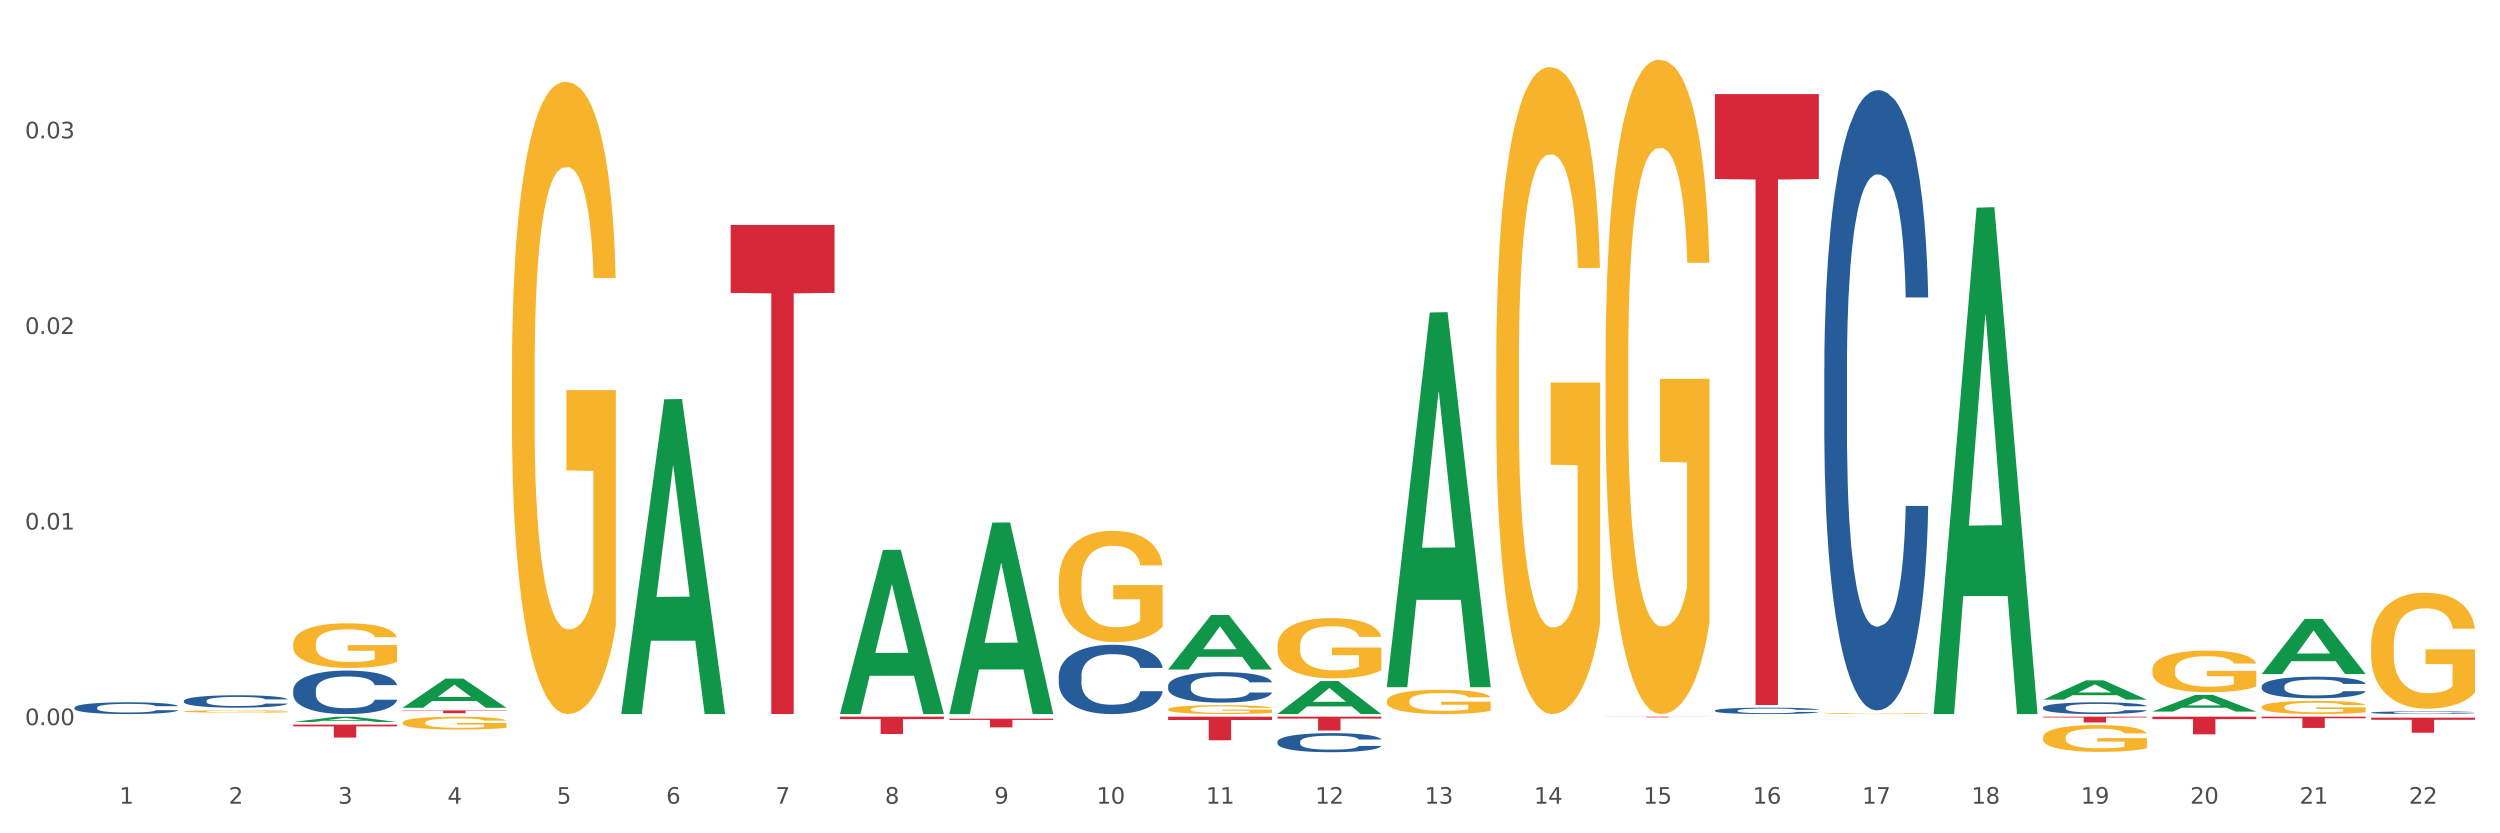 <?xml version="1.0" encoding="utf-8" standalone="no"?>
<!DOCTYPE svg PUBLIC "-//W3C//DTD SVG 1.1//EN"
  "http://www.w3.org/Graphics/SVG/1.1/DTD/svg11.dtd">
<svg xmlns:xlink="http://www.w3.org/1999/xlink" width="1080pt" height="360pt" viewBox="0 0 1080 360" xmlns="http://www.w3.org/2000/svg" version="1.1">
 <rect x="0" y="0" width="1080" height="360" fill="#333333" stroke="none"/>
 <defs>
  <style type="text/css">*{stroke-linejoin: round; stroke-linecap: butt}</style>
 </defs>
 <g id="figure_1">
  <g id="patch_1">
   <path d="M 0 360 
L 1080 360 
L 1080 0 
L 0 0 
z
" style="fill: #ffffff; stroke: #ffffff; stroke-linejoin: miter"/>
  </g>
  <g id="axes_1">
   <g id="matplotlib.axis_1">
    <g id="xtick_1">
     <g id="text_1">
      <!-- 1 -->
      <g style="fill: #4d4d4d" transform="translate(51.562 347.204) scale(0.096 -0.096)">
       <defs>
        <path id="DejaVuSans-31" d="M 794 531 
L 1825 531 
L 1825 4091 
L 703 3866 
L 703 4441 
L 1819 4666 
L 2450 4666 
L 2450 531 
L 3481 531 
L 3481 0 
L 794 0 
L 794 531 
z
" transform="scale(0.016)"/>
       </defs>
       <use xlink:href="#DejaVuSans-31"/>
      </g>
     </g>
    </g>
    <g id="xtick_2">
     <g id="text_2">
      <!-- 2 -->
      <g style="fill: #4d4d4d" transform="translate(98.807 347.204) scale(0.096 -0.096)">
       <defs>
        <path id="DejaVuSans-32" d="M 1228 531 
L 3431 531 
L 3431 0 
L 469 0 
L 469 531 
Q 828 903 1448 1529 
Q 2069 2156 2228 2338 
Q 2531 2678 2651 2914 
Q 2772 3150 2772 3378 
Q 2772 3750 2511 3984 
Q 2250 4219 1831 4219 
Q 1534 4219 1204 4116 
Q 875 4013 500 3803 
L 500 4441 
Q 881 4594 1212 4672 
Q 1544 4750 1819 4750 
Q 2544 4750 2975 4387 
Q 3406 4025 3406 3419 
Q 3406 3131 3298 2873 
Q 3191 2616 2906 2266 
Q 2828 2175 2409 1742 
Q 1991 1309 1228 531 
z
" transform="scale(0.016)"/>
       </defs>
       <use xlink:href="#DejaVuSans-32"/>
      </g>
     </g>
    </g>
    <g id="xtick_3">
     <g id="text_3">
      <!-- 3 -->
      <g style="fill: #4d4d4d" transform="translate(146.052 347.204) scale(0.096 -0.096)">
       <defs>
        <path id="DejaVuSans-33" d="M 2597 2516 
Q 3050 2419 3304 2112 
Q 3559 1806 3559 1356 
Q 3559 666 3084 287 
Q 2609 -91 1734 -91 
Q 1441 -91 1130 -33 
Q 819 25 488 141 
L 488 750 
Q 750 597 1062 519 
Q 1375 441 1716 441 
Q 2309 441 2620 675 
Q 2931 909 2931 1356 
Q 2931 1769 2642 2001 
Q 2353 2234 1838 2234 
L 1294 2234 
L 1294 2753 
L 1863 2753 
Q 2328 2753 2575 2939 
Q 2822 3125 2822 3475 
Q 2822 3834 2567 4026 
Q 2313 4219 1838 4219 
Q 1578 4219 1281 4162 
Q 984 4106 628 3988 
L 628 4550 
Q 988 4650 1302 4700 
Q 1616 4750 1894 4750 
Q 2613 4750 3031 4423 
Q 3450 4097 3450 3541 
Q 3450 3153 3228 2886 
Q 3006 2619 2597 2516 
z
" transform="scale(0.016)"/>
       </defs>
       <use xlink:href="#DejaVuSans-33"/>
      </g>
     </g>
    </g>
    <g id="xtick_4">
     <g id="text_4">
      <!-- 4 -->
      <g style="fill: #4d4d4d" transform="translate(193.297 347.204) scale(0.096 -0.096)">
       <defs>
        <path id="DejaVuSans-34" d="M 2419 4116 
L 825 1625 
L 2419 1625 
L 2419 4116 
z
M 2253 4666 
L 3047 4666 
L 3047 1625 
L 3713 1625 
L 3713 1100 
L 3047 1100 
L 3047 0 
L 2419 0 
L 2419 1100 
L 313 1100 
L 313 1709 
L 2253 4666 
z
" transform="scale(0.016)"/>
       </defs>
       <use xlink:href="#DejaVuSans-34"/>
      </g>
     </g>
    </g>
    <g id="xtick_5">
     <g id="text_5">
      <!-- 5 -->
      <g style="fill: #4d4d4d" transform="translate(240.542 347.204) scale(0.096 -0.096)">
       <defs>
        <path id="DejaVuSans-35" d="M 691 4666 
L 3169 4666 
L 3169 4134 
L 1269 4134 
L 1269 2991 
Q 1406 3038 1543 3061 
Q 1681 3084 1819 3084 
Q 2600 3084 3056 2656 
Q 3513 2228 3513 1497 
Q 3513 744 3044 326 
Q 2575 -91 1722 -91 
Q 1428 -91 1123 -41 
Q 819 9 494 109 
L 494 744 
Q 775 591 1075 516 
Q 1375 441 1709 441 
Q 2250 441 2565 725 
Q 2881 1009 2881 1497 
Q 2881 1984 2565 2268 
Q 2250 2553 1709 2553 
Q 1456 2553 1204 2497 
Q 953 2441 691 2322 
L 691 4666 
z
" transform="scale(0.016)"/>
       </defs>
       <use xlink:href="#DejaVuSans-35"/>
      </g>
     </g>
    </g>
    <g id="xtick_6">
     <g id="text_6">
      <!-- 6 -->
      <g style="fill: #4d4d4d" transform="translate(287.787 347.204) scale(0.096 -0.096)">
       <defs>
        <path id="DejaVuSans-36" d="M 2113 2584 
Q 1688 2584 1439 2293 
Q 1191 2003 1191 1497 
Q 1191 994 1439 701 
Q 1688 409 2113 409 
Q 2538 409 2786 701 
Q 3034 994 3034 1497 
Q 3034 2003 2786 2293 
Q 2538 2584 2113 2584 
z
M 3366 4563 
L 3366 3988 
Q 3128 4100 2886 4159 
Q 2644 4219 2406 4219 
Q 1781 4219 1451 3797 
Q 1122 3375 1075 2522 
Q 1259 2794 1537 2939 
Q 1816 3084 2150 3084 
Q 2853 3084 3261 2657 
Q 3669 2231 3669 1497 
Q 3669 778 3244 343 
Q 2819 -91 2113 -91 
Q 1303 -91 875 529 
Q 447 1150 447 2328 
Q 447 3434 972 4092 
Q 1497 4750 2381 4750 
Q 2619 4750 2861 4703 
Q 3103 4656 3366 4563 
z
" transform="scale(0.016)"/>
       </defs>
       <use xlink:href="#DejaVuSans-36"/>
      </g>
     </g>
    </g>
    <g id="xtick_7">
     <g id="text_7">
      <!-- 7 -->
      <g style="fill: #4d4d4d" transform="translate(335.032 347.204) scale(0.096 -0.096)">
       <defs>
        <path id="DejaVuSans-37" d="M 525 4666 
L 3525 4666 
L 3525 4397 
L 1831 0 
L 1172 0 
L 2766 4134 
L 525 4134 
L 525 4666 
z
" transform="scale(0.016)"/>
       </defs>
       <use xlink:href="#DejaVuSans-37"/>
      </g>
     </g>
    </g>
    <g id="xtick_8">
     <g id="text_8">
      <!-- 8 -->
      <g style="fill: #4d4d4d" transform="translate(382.276 347.204) scale(0.096 -0.096)">
       <defs>
        <path id="DejaVuSans-38" d="M 2034 2216 
Q 1584 2216 1326 1975 
Q 1069 1734 1069 1313 
Q 1069 891 1326 650 
Q 1584 409 2034 409 
Q 2484 409 2743 651 
Q 3003 894 3003 1313 
Q 3003 1734 2745 1975 
Q 2488 2216 2034 2216 
z
M 1403 2484 
Q 997 2584 770 2862 
Q 544 3141 544 3541 
Q 544 4100 942 4425 
Q 1341 4750 2034 4750 
Q 2731 4750 3128 4425 
Q 3525 4100 3525 3541 
Q 3525 3141 3298 2862 
Q 3072 2584 2669 2484 
Q 3125 2378 3379 2068 
Q 3634 1759 3634 1313 
Q 3634 634 3220 271 
Q 2806 -91 2034 -91 
Q 1263 -91 848 271 
Q 434 634 434 1313 
Q 434 1759 690 2068 
Q 947 2378 1403 2484 
z
M 1172 3481 
Q 1172 3119 1398 2916 
Q 1625 2713 2034 2713 
Q 2441 2713 2670 2916 
Q 2900 3119 2900 3481 
Q 2900 3844 2670 4047 
Q 2441 4250 2034 4250 
Q 1625 4250 1398 4047 
Q 1172 3844 1172 3481 
z
" transform="scale(0.016)"/>
       </defs>
       <use xlink:href="#DejaVuSans-38"/>
      </g>
     </g>
    </g>
    <g id="xtick_9">
     <g id="text_9">
      <!-- 9 -->
      <g style="fill: #4d4d4d" transform="translate(429.521 347.204) scale(0.096 -0.096)">
       <defs>
        <path id="DejaVuSans-39" d="M 703 97 
L 703 672 
Q 941 559 1184 500 
Q 1428 441 1663 441 
Q 2288 441 2617 861 
Q 2947 1281 2994 2138 
Q 2813 1869 2534 1725 
Q 2256 1581 1919 1581 
Q 1219 1581 811 2004 
Q 403 2428 403 3163 
Q 403 3881 828 4315 
Q 1253 4750 1959 4750 
Q 2769 4750 3195 4129 
Q 3622 3509 3622 2328 
Q 3622 1225 3098 567 
Q 2575 -91 1691 -91 
Q 1453 -91 1209 -44 
Q 966 3 703 97 
z
M 1959 2075 
Q 2384 2075 2632 2365 
Q 2881 2656 2881 3163 
Q 2881 3666 2632 3958 
Q 2384 4250 1959 4250 
Q 1534 4250 1286 3958 
Q 1038 3666 1038 3163 
Q 1038 2656 1286 2365 
Q 1534 2075 1959 2075 
z
" transform="scale(0.016)"/>
       </defs>
       <use xlink:href="#DejaVuSans-39"/>
      </g>
     </g>
    </g>
    <g id="xtick_10">
     <g id="text_10">
      <!-- 10 -->
      <g style="fill: #4d4d4d" transform="translate(473.712 347.204) scale(0.096 -0.096)">
       <defs>
        <path id="DejaVuSans-30" d="M 2034 4250 
Q 1547 4250 1301 3770 
Q 1056 3291 1056 2328 
Q 1056 1369 1301 889 
Q 1547 409 2034 409 
Q 2525 409 2770 889 
Q 3016 1369 3016 2328 
Q 3016 3291 2770 3770 
Q 2525 4250 2034 4250 
z
M 2034 4750 
Q 2819 4750 3233 4129 
Q 3647 3509 3647 2328 
Q 3647 1150 3233 529 
Q 2819 -91 2034 -91 
Q 1250 -91 836 529 
Q 422 1150 422 2328 
Q 422 3509 836 4129 
Q 1250 4750 2034 4750 
z
" transform="scale(0.016)"/>
       </defs>
       <use xlink:href="#DejaVuSans-31"/>
       <use xlink:href="#DejaVuSans-30" transform="translate(63.623 0)"/>
      </g>
     </g>
    </g>
    <g id="xtick_11">
     <g id="text_11">
      <!-- 11 -->
      <g style="fill: #4d4d4d" transform="translate(520.957 347.204) scale(0.096 -0.096)">
       <use xlink:href="#DejaVuSans-31"/>
       <use xlink:href="#DejaVuSans-31" transform="translate(63.623 0)"/>
      </g>
     </g>
    </g>
    <g id="xtick_12">
     <g id="text_12">
      <!-- 12 -->
      <g style="fill: #4d4d4d" transform="translate(568.202 347.204) scale(0.096 -0.096)">
       <use xlink:href="#DejaVuSans-31"/>
       <use xlink:href="#DejaVuSans-32" transform="translate(63.623 0)"/>
      </g>
     </g>
    </g>
    <g id="xtick_13">
     <g id="text_13">
      <!-- 13 -->
      <g style="fill: #4d4d4d" transform="translate(615.447 347.204) scale(0.096 -0.096)">
       <use xlink:href="#DejaVuSans-31"/>
       <use xlink:href="#DejaVuSans-33" transform="translate(63.623 0)"/>
      </g>
     </g>
    </g>
    <g id="xtick_14">
     <g id="text_14">
      <!-- 14 -->
      <g style="fill: #4d4d4d" transform="translate(662.692 347.204) scale(0.096 -0.096)">
       <use xlink:href="#DejaVuSans-31"/>
       <use xlink:href="#DejaVuSans-34" transform="translate(63.623 0)"/>
      </g>
     </g>
    </g>
    <g id="xtick_15">
     <g id="text_15">
      <!-- 15 -->
      <g style="fill: #4d4d4d" transform="translate(709.937 347.204) scale(0.096 -0.096)">
       <use xlink:href="#DejaVuSans-31"/>
       <use xlink:href="#DejaVuSans-35" transform="translate(63.623 0)"/>
      </g>
     </g>
    </g>
    <g id="xtick_16">
     <g id="text_16">
      <!-- 16 -->
      <g style="fill: #4d4d4d" transform="translate(757.181 347.204) scale(0.096 -0.096)">
       <use xlink:href="#DejaVuSans-31"/>
       <use xlink:href="#DejaVuSans-36" transform="translate(63.623 0)"/>
      </g>
     </g>
    </g>
    <g id="xtick_17">
     <g id="text_17">
      <!-- 17 -->
      <g style="fill: #4d4d4d" transform="translate(804.426 347.204) scale(0.096 -0.096)">
       <use xlink:href="#DejaVuSans-31"/>
       <use xlink:href="#DejaVuSans-37" transform="translate(63.623 0)"/>
      </g>
     </g>
    </g>
    <g id="xtick_18">
     <g id="text_18">
      <!-- 18 -->
      <g style="fill: #4d4d4d" transform="translate(851.671 347.204) scale(0.096 -0.096)">
       <use xlink:href="#DejaVuSans-31"/>
       <use xlink:href="#DejaVuSans-38" transform="translate(63.623 0)"/>
      </g>
     </g>
    </g>
    <g id="xtick_19">
     <g id="text_19">
      <!-- 19 -->
      <g style="fill: #4d4d4d" transform="translate(898.916 347.204) scale(0.096 -0.096)">
       <use xlink:href="#DejaVuSans-31"/>
       <use xlink:href="#DejaVuSans-39" transform="translate(63.623 0)"/>
      </g>
     </g>
    </g>
    <g id="xtick_20">
     <g id="text_20">
      <!-- 20 -->
      <g style="fill: #4d4d4d" transform="translate(946.161 347.204) scale(0.096 -0.096)">
       <use xlink:href="#DejaVuSans-32"/>
       <use xlink:href="#DejaVuSans-30" transform="translate(63.623 0)"/>
      </g>
     </g>
    </g>
    <g id="xtick_21">
     <g id="text_21">
      <!-- 21 -->
      <g style="fill: #4d4d4d" transform="translate(993.406 347.204) scale(0.096 -0.096)">
       <use xlink:href="#DejaVuSans-32"/>
       <use xlink:href="#DejaVuSans-31" transform="translate(63.623 0)"/>
      </g>
     </g>
    </g>
    <g id="xtick_22">
     <g id="text_22">
      <!-- 22 -->
      <g style="fill: #4d4d4d" transform="translate(1040.651 347.204) scale(0.096 -0.096)">
       <use xlink:href="#DejaVuSans-32"/>
       <use xlink:href="#DejaVuSans-32" transform="translate(63.623 0)"/>
      </g>
     </g>
    </g>
    <g id="xtick_23"/>
    <g id="xtick_24"/>
    <g id="xtick_25"/>
    <g id="xtick_26"/>
    <g id="xtick_27"/>
    <g id="xtick_28"/>
    <g id="xtick_29"/>
    <g id="xtick_30"/>
    <g id="xtick_31"/>
    <g id="xtick_32"/>
    <g id="xtick_33"/>
    <g id="xtick_34"/>
    <g id="xtick_35"/>
    <g id="xtick_36"/>
    <g id="xtick_37"/>
    <g id="xtick_38"/>
    <g id="xtick_39"/>
    <g id="xtick_40"/>
    <g id="xtick_41"/>
    <g id="xtick_42"/>
    <g id="xtick_43"/>
   </g>
   <g id="matplotlib.axis_2">
    <g id="ytick_1">
     <g id="text_23">
      <!-- 0.00 -->
      <g style="fill: #4d4d4d" transform="translate(10.8 313.26) scale(0.096 -0.096)">
       <defs>
        <path id="DejaVuSans-2e" d="M 684 794 
L 1344 794 
L 1344 0 
L 684 0 
L 684 794 
z
" transform="scale(0.016)"/>
       </defs>
       <use xlink:href="#DejaVuSans-30"/>
       <use xlink:href="#DejaVuSans-2e" transform="translate(63.623 0)"/>
       <use xlink:href="#DejaVuSans-30" transform="translate(95.41 0)"/>
       <use xlink:href="#DejaVuSans-30" transform="translate(159.033 0)"/>
      </g>
     </g>
    </g>
    <g id="ytick_2">
     <g id="text_24">
      <!-- 0.01 -->
      <g style="fill: #4d4d4d" transform="translate(10.8 228.767) scale(0.096 -0.096)">
       <use xlink:href="#DejaVuSans-30"/>
       <use xlink:href="#DejaVuSans-2e" transform="translate(63.623 0)"/>
       <use xlink:href="#DejaVuSans-30" transform="translate(95.41 0)"/>
       <use xlink:href="#DejaVuSans-31" transform="translate(159.033 0)"/>
      </g>
     </g>
    </g>
    <g id="ytick_3">
     <g id="text_25">
      <!-- 0.02 -->
      <g style="fill: #4d4d4d" transform="translate(10.8 144.274) scale(0.096 -0.096)">
       <use xlink:href="#DejaVuSans-30"/>
       <use xlink:href="#DejaVuSans-2e" transform="translate(63.623 0)"/>
       <use xlink:href="#DejaVuSans-30" transform="translate(95.41 0)"/>
       <use xlink:href="#DejaVuSans-32" transform="translate(159.033 0)"/>
      </g>
     </g>
    </g>
    <g id="ytick_4">
     <g id="text_26">
      <!-- 0.03 -->
      <g style="fill: #4d4d4d" transform="translate(10.8 59.781) scale(0.096 -0.096)">
       <use xlink:href="#DejaVuSans-30"/>
       <use xlink:href="#DejaVuSans-2e" transform="translate(63.623 0)"/>
       <use xlink:href="#DejaVuSans-30" transform="translate(95.41 0)"/>
       <use xlink:href="#DejaVuSans-33" transform="translate(159.033 0)"/>
      </g>
     </g>
    </g>
    <g id="ytick_5"/>
    <g id="ytick_6"/>
    <g id="ytick_7"/>
    <g id="ytick_8"/>
   </g>
   <g id="PolyCollection_1">
    <path d="M 268.399 308.222 
L 268.446 308.094 
L 286.954 172.496 
L 294.635 172.368 
L 313.282 308.478 
L 304.398 308.478 
L 300.372 276.783 
L 281.263 276.783 
L 281.124 277.294 
L 277.237 308.478 
L 268.399 308.478 
L 268.399 308.222 
L 283.669 257.868 
L 297.966 257.74 
L 290.887 201.379 
L 290.794 201.123 
L 290.702 201.507 
L 283.622 257.74 
L 283.669 257.868 
L 268.399 308.222 
z
" clip-path="url(#p9444fd1d43)" style="fill: #109648"/>
    <path d="M 362.889 308.344 
L 362.935 308.278 
L 381.444 237.565 
L 389.125 237.498 
L 407.772 308.478 
L 398.888 308.478 
L 394.862 291.949 
L 375.752 291.949 
L 375.614 292.216 
L 371.727 308.478 
L 362.889 308.478 
L 362.889 308.344 
L 378.158 282.085 
L 392.456 282.019 
L 385.377 252.627 
L 385.284 252.494 
L 385.192 252.694 
L 378.112 282.019 
L 378.158 282.085 
L 362.889 308.344 
z
" clip-path="url(#p9444fd1d43)" style="fill: #109648"/>
    <path d="M 173.91 312.177 
L 173.963 312.172 
L 173.963 311.99 
L 174.069 311.833 
L 174.598 311.453 
L 175.393 311.138 
L 175.976 310.971 
L 176.559 310.834 
L 177.248 310.698 
L 178.096 310.556 
L 179.633 310.348 
L 180.586 310.241 
L 181.752 310.13 
L 183.872 309.968 
L 185.408 309.877 
L 186.998 309.801 
L 189.595 309.709 
L 191.29 309.669 
L 193.092 309.638 
L 195.265 309.618 
L 196.907 309.613 
L 200.511 309.628 
L 203.584 309.674 
L 205.068 309.709 
L 206.975 309.77 
L 207.982 309.811 
L 209.625 309.892 
L 211.321 309.998 
L 212.486 310.089 
L 214.235 310.262 
L 215.56 310.434 
L 216.779 310.647 
L 217.415 310.794 
L 217.891 310.931 
L 218.315 311.088 
L 218.739 311.336 
L 209.201 311.336 
L 208.83 311.159 
L 208.247 310.991 
L 207.399 310.829 
L 206.658 310.728 
L 205.386 310.601 
L 204.22 310.52 
L 203.001 310.459 
L 201.517 310.409 
L 200.352 310.383 
L 198.709 310.363 
L 195.477 310.368 
L 193.304 310.409 
L 191.82 310.459 
L 190.866 310.505 
L 190.019 310.556 
L 189.065 310.627 
L 187.952 310.733 
L 187.157 310.829 
L 186.362 310.951 
L 185.726 311.073 
L 185.144 311.214 
L 184.667 311.366 
L 184.296 311.524 
L 183.978 311.716 
L 183.713 312.035 
L 183.713 312.73 
L 183.819 312.887 
L 184.084 313.095 
L 184.402 313.252 
L 184.932 313.439 
L 185.408 313.566 
L 186.309 313.748 
L 187.316 313.9 
L 188.111 313.997 
L 188.906 314.078 
L 190.284 314.189 
L 191.82 314.281 
L 193.145 314.336 
L 194.947 314.387 
L 196.165 314.407 
L 197.225 314.417 
L 199.822 314.417 
L 201.676 314.402 
L 203.743 314.367 
L 205.333 314.321 
L 206.658 314.265 
L 208.141 314.174 
L 209.095 314.088 
L 209.095 313.029 
L 197.437 313.024 
L 197.437 312.319 
L 218.792 312.319 
L 218.792 314.387 
L 217.891 314.493 
L 216.885 314.59 
L 215.825 314.676 
L 214.235 314.782 
L 212.327 314.884 
L 210.632 314.955 
L 208.83 315.015 
L 206.711 315.071 
L 203.955 315.122 
L 202.259 315.142 
L 200.14 315.157 
L 197.649 315.162 
L 195.477 315.152 
L 193.357 315.127 
L 191.131 315.081 
L 188.959 315.015 
L 187.316 314.95 
L 185.673 314.868 
L 183.925 314.762 
L 182.547 314.661 
L 181.487 314.569 
L 180.321 314.453 
L 179.05 314.301 
L 178.096 314.164 
L 177.248 314.022 
L 176.347 313.84 
L 175.711 313.683 
L 175.075 313.485 
L 174.704 313.338 
L 174.281 313.11 
L 173.963 312.791 
L 173.91 312.177 
z
" clip-path="url(#p9444fd1d43)" style="fill: #f7b32b"/>
    <path d="M 221.154 161.542 
L 221.207 161.293 
L 221.207 152.312 
L 221.313 144.579 
L 221.843 125.869 
L 222.638 110.402 
L 223.221 102.17 
L 223.804 95.434 
L 224.493 88.699 
L 225.341 81.713 
L 226.877 71.485 
L 227.831 66.247 
L 228.997 60.758 
L 231.117 52.776 
L 232.653 48.285 
L 234.243 44.543 
L 236.84 40.053 
L 238.535 38.057 
L 240.337 36.56 
L 242.51 35.562 
L 244.152 35.313 
L 247.756 36.061 
L 250.829 38.307 
L 252.313 40.053 
L 254.22 43.046 
L 255.227 45.042 
L 256.87 49.034 
L 258.566 54.272 
L 259.731 58.763 
L 261.48 67.245 
L 262.805 75.726 
L 264.024 86.204 
L 264.659 93.438 
L 265.136 100.174 
L 265.56 107.907 
L 265.984 120.131 
L 256.446 120.131 
L 256.075 111.4 
L 255.492 103.168 
L 254.644 95.185 
L 253.902 90.195 
L 252.631 83.959 
L 251.465 79.967 
L 250.246 76.974 
L 248.762 74.479 
L 247.597 73.232 
L 245.954 72.234 
L 242.721 72.483 
L 240.549 74.479 
L 239.065 76.974 
L 238.111 79.219 
L 237.263 81.713 
L 236.31 85.206 
L 235.197 90.445 
L 234.402 95.185 
L 233.607 101.172 
L 232.971 107.159 
L 232.388 114.144 
L 231.911 121.628 
L 231.541 129.361 
L 231.223 138.841 
L 230.958 154.557 
L 230.958 188.734 
L 231.064 196.468 
L 231.329 206.696 
L 231.647 214.429 
L 232.176 223.659 
L 232.653 229.896 
L 233.554 238.877 
L 234.561 246.361 
L 235.356 251.101 
L 236.151 255.092 
L 237.528 260.58 
L 239.065 265.071 
L 240.39 267.815 
L 242.192 270.309 
L 243.41 271.307 
L 244.47 271.806 
L 247.067 271.806 
L 248.921 271.058 
L 250.988 269.312 
L 252.578 267.066 
L 253.902 264.322 
L 255.386 259.832 
L 256.34 255.591 
L 256.34 203.453 
L 244.682 203.203 
L 244.682 168.527 
L 266.037 168.527 
L 266.037 270.309 
L 265.136 275.548 
L 264.129 280.288 
L 263.07 284.529 
L 261.48 289.768 
L 259.572 294.757 
L 257.877 298.249 
L 256.075 301.243 
L 253.955 303.987 
L 251.2 306.482 
L 249.504 307.48 
L 247.385 308.228 
L 244.894 308.478 
L 242.721 307.979 
L 240.602 306.731 
L 238.376 304.486 
L 236.204 301.243 
L 234.561 298 
L 232.918 294.009 
L 231.17 288.77 
L 229.792 283.78 
L 228.732 279.29 
L 227.566 273.552 
L 226.295 266.068 
L 225.341 259.333 
L 224.493 252.348 
L 223.592 243.367 
L 222.956 235.634 
L 222.32 225.905 
L 221.949 218.67 
L 221.525 207.444 
L 221.207 191.728 
L 221.154 161.542 
z
" clip-path="url(#p9444fd1d43)" style="fill: #f7b32b"/>
    <path d="M 173.91 305.753 
L 173.956 305.741 
L 192.464 293.152 
L 200.145 293.14 
L 218.792 305.776 
L 209.908 305.776 
L 205.883 302.834 
L 186.773 302.834 
L 186.634 302.881 
L 182.747 305.776 
L 173.91 305.776 
L 173.91 305.753 
L 189.179 301.078 
L 203.477 301.066 
L 196.397 295.834 
L 196.305 295.81 
L 196.212 295.846 
L 189.133 301.066 
L 189.179 301.078 
L 173.91 305.753 
z
" clip-path="url(#p9444fd1d43)" style="fill: #109648"/>
    <path d="M 126.665 311.884 
L 126.711 311.882 
L 145.219 309.615 
L 152.9 309.613 
L 171.547 311.888 
L 162.663 311.888 
L 158.638 311.358 
L 139.528 311.358 
L 139.389 311.367 
L 135.502 311.888 
L 126.665 311.888 
L 126.665 311.884 
L 141.934 311.042 
L 156.232 311.04 
L 149.152 310.098 
L 149.06 310.094 
L 148.967 310.1 
L 141.888 311.04 
L 141.934 311.042 
L 126.665 311.884 
z
" clip-path="url(#p9444fd1d43)" style="fill: #109648"/>
    <path d="M 126.665 278.184 
L 126.718 278.166 
L 126.718 277.532 
L 126.824 276.986 
L 127.354 275.666 
L 128.148 274.574 
L 128.731 273.992 
L 129.314 273.517 
L 130.003 273.041 
L 130.851 272.548 
L 132.388 271.826 
L 133.342 271.456 
L 134.507 271.069 
L 136.627 270.505 
L 138.164 270.188 
L 139.753 269.924 
L 142.35 269.607 
L 144.046 269.466 
L 145.847 269.361 
L 148.02 269.29 
L 149.662 269.272 
L 153.266 269.325 
L 156.339 269.484 
L 157.823 269.607 
L 159.731 269.818 
L 160.737 269.959 
L 162.38 270.241 
L 164.076 270.611 
L 165.242 270.928 
L 166.99 271.527 
L 168.315 272.126 
L 169.534 272.865 
L 170.17 273.376 
L 170.647 273.852 
L 171.07 274.397 
L 171.494 275.26 
L 161.956 275.26 
L 161.585 274.644 
L 161.002 274.063 
L 160.155 273.499 
L 159.413 273.147 
L 158.141 272.707 
L 156.975 272.425 
L 155.756 272.214 
L 154.273 272.037 
L 153.107 271.949 
L 151.464 271.879 
L 148.232 271.897 
L 146.059 272.037 
L 144.575 272.214 
L 143.622 272.372 
L 142.774 272.548 
L 141.82 272.795 
L 140.707 273.165 
L 139.912 273.499 
L 139.117 273.922 
L 138.482 274.345 
L 137.899 274.838 
L 137.422 275.366 
L 137.051 275.912 
L 136.733 276.581 
L 136.468 277.691 
L 136.468 280.104 
L 136.574 280.65 
L 136.839 281.372 
L 137.157 281.918 
L 137.687 282.569 
L 138.164 283.01 
L 139.064 283.644 
L 140.071 284.172 
L 140.866 284.507 
L 141.661 284.788 
L 143.039 285.176 
L 144.575 285.493 
L 145.9 285.687 
L 147.702 285.863 
L 148.921 285.933 
L 149.98 285.968 
L 152.577 285.968 
L 154.432 285.916 
L 156.498 285.792 
L 158.088 285.634 
L 159.413 285.44 
L 160.896 285.123 
L 161.85 284.824 
L 161.85 281.143 
L 150.192 281.125 
L 150.192 278.677 
L 171.547 278.677 
L 171.547 285.863 
L 170.647 286.233 
L 169.64 286.567 
L 168.58 286.867 
L 166.99 287.236 
L 165.083 287.589 
L 163.387 287.835 
L 161.585 288.047 
L 159.466 288.24 
L 156.71 288.416 
L 155.014 288.487 
L 152.895 288.54 
L 150.404 288.557 
L 148.232 288.522 
L 146.112 288.434 
L 143.887 288.276 
L 141.714 288.047 
L 140.071 287.818 
L 138.429 287.536 
L 136.68 287.166 
L 135.302 286.814 
L 134.242 286.497 
L 133.077 286.092 
L 131.805 285.563 
L 130.851 285.088 
L 130.003 284.595 
L 129.102 283.961 
L 128.466 283.415 
L 127.831 282.728 
L 127.46 282.217 
L 127.036 281.425 
L 126.718 280.315 
L 126.665 278.184 
z
" clip-path="url(#p9444fd1d43)" style="fill: #f7b32b"/>
    <path d="M 79.42 307.325 
L 79.473 307.324 
L 79.473 307.29 
L 79.579 307.261 
L 80.109 307.191 
L 80.904 307.133 
L 81.486 307.102 
L 82.069 307.077 
L 82.758 307.052 
L 83.606 307.026 
L 85.143 306.987 
L 86.097 306.968 
L 87.262 306.947 
L 89.382 306.917 
L 90.919 306.9 
L 92.508 306.886 
L 95.105 306.87 
L 96.801 306.862 
L 98.602 306.857 
L 100.775 306.853 
L 102.418 306.852 
L 106.021 306.855 
L 109.094 306.863 
L 110.578 306.87 
L 112.486 306.881 
L 113.493 306.888 
L 115.135 306.903 
L 116.831 306.923 
L 117.997 306.94 
L 119.745 306.971 
L 121.07 307.003 
L 122.289 307.043 
L 122.925 307.07 
L 123.402 307.095 
L 123.826 307.124 
L 124.25 307.17 
L 114.711 307.17 
L 114.34 307.137 
L 113.757 307.106 
L 112.91 307.076 
L 112.168 307.057 
L 110.896 307.034 
L 109.73 307.019 
L 108.511 307.008 
L 107.028 306.999 
L 105.862 306.994 
L 104.219 306.99 
L 100.987 306.991 
L 98.814 306.999 
L 97.331 307.008 
L 96.377 307.016 
L 95.529 307.026 
L 94.575 307.039 
L 93.462 307.058 
L 92.667 307.076 
L 91.873 307.099 
L 91.237 307.121 
L 90.654 307.147 
L 90.177 307.175 
L 89.806 307.204 
L 89.488 307.24 
L 89.223 307.299 
L 89.223 307.427 
L 89.329 307.456 
L 89.594 307.494 
L 89.912 307.523 
L 90.442 307.557 
L 90.919 307.581 
L 91.82 307.614 
L 92.826 307.642 
L 93.621 307.66 
L 94.416 307.675 
L 95.794 307.696 
L 97.331 307.713 
L 98.655 307.723 
L 100.457 307.732 
L 101.676 307.736 
L 102.736 307.738 
L 105.332 307.738 
L 107.187 307.735 
L 109.253 307.728 
L 110.843 307.72 
L 112.168 307.71 
L 113.651 307.693 
L 114.605 307.677 
L 114.605 307.482 
L 102.947 307.481 
L 102.947 307.351 
L 124.303 307.351 
L 124.303 307.732 
L 123.402 307.752 
L 122.395 307.77 
L 121.335 307.785 
L 119.745 307.805 
L 117.838 307.824 
L 116.142 307.837 
L 114.34 307.848 
L 112.221 307.858 
L 109.465 307.868 
L 107.77 307.871 
L 105.65 307.874 
L 103.159 307.875 
L 100.987 307.873 
L 98.867 307.869 
L 96.642 307.86 
L 94.469 307.848 
L 92.826 307.836 
L 91.184 307.821 
L 89.435 307.801 
L 88.057 307.783 
L 86.997 307.766 
L 85.832 307.744 
L 84.56 307.716 
L 83.606 307.691 
L 82.758 307.665 
L 81.857 307.631 
L 81.222 307.602 
L 80.586 307.566 
L 80.215 307.539 
L 79.791 307.497 
L 79.473 307.438 
L 79.42 307.325 
z
" clip-path="url(#p9444fd1d43)" style="fill: #f7b32b"/>
    <path d="M 504.624 289.185 
L 504.67 289.163 
L 523.178 265.693 
L 530.859 265.671 
L 549.506 289.23 
L 540.622 289.23 
L 536.597 283.744 
L 517.487 283.744 
L 517.348 283.832 
L 513.461 289.23 
L 504.624 289.23 
L 504.624 289.185 
L 519.893 280.47 
L 534.191 280.448 
L 527.111 270.693 
L 527.019 270.648 
L 526.926 270.715 
L 519.847 280.448 
L 519.893 280.47 
L 504.624 289.185 
z
" clip-path="url(#p9444fd1d43)" style="fill: #109648"/>
    <path d="M 1024.317 279.217 
L 1024.37 279.171 
L 1024.37 277.524 
L 1024.476 276.105 
L 1025.006 272.673 
L 1025.801 269.835 
L 1026.384 268.325 
L 1026.967 267.089 
L 1027.656 265.854 
L 1028.504 264.572 
L 1030.04 262.696 
L 1030.994 261.735 
L 1032.16 260.728 
L 1034.28 259.264 
L 1035.816 258.44 
L 1037.406 257.753 
L 1040.002 256.93 
L 1041.698 256.563 
L 1043.5 256.289 
L 1045.672 256.106 
L 1047.315 256.06 
L 1050.918 256.197 
L 1053.992 256.609 
L 1055.476 256.93 
L 1057.383 257.479 
L 1058.39 257.845 
L 1060.033 258.577 
L 1061.728 259.538 
L 1062.894 260.362 
L 1064.643 261.918 
L 1065.968 263.474 
L 1067.186 265.396 
L 1067.822 266.723 
L 1068.299 267.959 
L 1068.723 269.377 
L 1069.147 271.62 
L 1059.609 271.62 
L 1059.238 270.018 
L 1058.655 268.508 
L 1057.807 267.044 
L 1057.065 266.128 
L 1055.793 264.984 
L 1054.628 264.252 
L 1053.409 263.703 
L 1051.925 263.245 
L 1050.759 263.016 
L 1049.117 262.833 
L 1045.884 262.879 
L 1043.712 263.245 
L 1042.228 263.703 
L 1041.274 264.115 
L 1040.426 264.572 
L 1039.473 265.213 
L 1038.36 266.174 
L 1037.565 267.044 
L 1036.77 268.142 
L 1036.134 269.24 
L 1035.551 270.522 
L 1035.074 271.895 
L 1034.703 273.313 
L 1034.385 275.052 
L 1034.121 277.935 
L 1034.121 284.205 
L 1034.227 285.624 
L 1034.491 287.5 
L 1034.809 288.919 
L 1035.339 290.612 
L 1035.816 291.756 
L 1036.717 293.404 
L 1037.724 294.777 
L 1038.519 295.646 
L 1039.314 296.378 
L 1040.691 297.385 
L 1042.228 298.209 
L 1043.553 298.712 
L 1045.354 299.17 
L 1046.573 299.353 
L 1047.633 299.445 
L 1050.23 299.445 
L 1052.084 299.307 
L 1054.151 298.987 
L 1055.741 298.575 
L 1057.065 298.072 
L 1058.549 297.248 
L 1059.503 296.47 
L 1059.503 286.905 
L 1047.845 286.859 
L 1047.845 280.498 
L 1069.2 280.498 
L 1069.2 299.17 
L 1068.299 300.131 
L 1067.292 301.001 
L 1066.233 301.779 
L 1064.643 302.74 
L 1062.735 303.655 
L 1061.04 304.296 
L 1059.238 304.845 
L 1057.118 305.348 
L 1054.363 305.806 
L 1052.667 305.989 
L 1050.547 306.126 
L 1048.057 306.172 
L 1045.884 306.08 
L 1043.765 305.852 
L 1041.539 305.44 
L 1039.367 304.845 
L 1037.724 304.25 
L 1036.081 303.518 
L 1034.333 302.557 
L 1032.955 301.641 
L 1031.895 300.818 
L 1030.729 299.765 
L 1029.457 298.392 
L 1028.504 297.156 
L 1027.656 295.875 
L 1026.755 294.228 
L 1026.119 292.809 
L 1025.483 291.024 
L 1025.112 289.697 
L 1024.688 287.637 
L 1024.37 284.754 
L 1024.317 279.217 
z
" clip-path="url(#p9444fd1d43)" style="fill: #f7b32b"/>
    <path d="M 977.072 305.427 
L 977.125 305.421 
L 977.125 305.235 
L 977.231 305.074 
L 977.761 304.686 
L 978.556 304.365 
L 979.139 304.194 
L 979.722 304.054 
L 980.411 303.914 
L 981.259 303.769 
L 982.795 303.557 
L 983.749 303.448 
L 984.915 303.334 
L 987.035 303.168 
L 988.571 303.075 
L 990.161 302.997 
L 992.758 302.904 
L 994.453 302.863 
L 996.255 302.832 
L 998.428 302.811 
L 1000.07 302.806 
L 1003.674 302.821 
L 1006.747 302.868 
L 1008.231 302.904 
L 1010.138 302.966 
L 1011.145 303.008 
L 1012.788 303.091 
L 1014.484 303.199 
L 1015.649 303.293 
L 1017.398 303.469 
L 1018.723 303.645 
L 1019.942 303.862 
L 1020.577 304.013 
L 1021.054 304.152 
L 1021.478 304.313 
L 1021.902 304.567 
L 1012.364 304.567 
L 1011.993 304.386 
L 1011.41 304.215 
L 1010.562 304.049 
L 1009.82 303.945 
L 1008.549 303.816 
L 1007.383 303.733 
L 1006.164 303.671 
L 1004.68 303.619 
L 1003.515 303.593 
L 1001.872 303.572 
L 998.639 303.577 
L 996.467 303.619 
L 994.983 303.671 
L 994.029 303.717 
L 993.181 303.769 
L 992.228 303.842 
L 991.115 303.95 
L 990.32 304.049 
L 989.525 304.173 
L 988.889 304.297 
L 988.306 304.443 
L 987.829 304.598 
L 987.459 304.758 
L 987.141 304.955 
L 986.876 305.282 
L 986.876 305.991 
L 986.982 306.152 
L 987.247 306.364 
L 987.565 306.525 
L 988.094 306.716 
L 988.571 306.846 
L 989.472 307.032 
L 990.479 307.188 
L 991.274 307.286 
L 992.069 307.369 
L 993.446 307.483 
L 994.983 307.576 
L 996.308 307.633 
L 998.11 307.685 
L 999.328 307.706 
L 1000.388 307.716 
L 1002.985 307.716 
L 1004.839 307.701 
L 1006.906 307.664 
L 1008.496 307.618 
L 1009.82 307.561 
L 1011.304 307.468 
L 1012.258 307.379 
L 1012.258 306.297 
L 1000.6 306.292 
L 1000.6 305.572 
L 1021.955 305.572 
L 1021.955 307.685 
L 1021.054 307.794 
L 1020.047 307.892 
L 1018.988 307.98 
L 1017.398 308.089 
L 1015.49 308.193 
L 1013.795 308.265 
L 1011.993 308.327 
L 1009.873 308.384 
L 1007.118 308.436 
L 1005.422 308.457 
L 1003.303 308.472 
L 1000.812 308.478 
L 998.639 308.467 
L 996.52 308.441 
L 994.294 308.395 
L 992.122 308.327 
L 990.479 308.26 
L 988.836 308.177 
L 987.088 308.068 
L 985.71 307.965 
L 984.65 307.872 
L 983.484 307.752 
L 982.213 307.597 
L 981.259 307.457 
L 980.411 307.312 
L 979.51 307.126 
L 978.874 306.965 
L 978.238 306.763 
L 977.867 306.613 
L 977.443 306.38 
L 977.125 306.053 
L 977.072 305.427 
z
" clip-path="url(#p9444fd1d43)" style="fill: #f7b32b"/>
    <path d="M 929.828 289.378 
L 929.881 289.361 
L 929.881 288.77 
L 929.987 288.261 
L 930.516 287.028 
L 931.311 286.009 
L 931.894 285.467 
L 932.477 285.024 
L 933.166 284.58 
L 934.014 284.12 
L 935.551 283.446 
L 936.504 283.101 
L 937.67 282.74 
L 939.79 282.214 
L 941.326 281.918 
L 942.916 281.672 
L 945.513 281.376 
L 947.208 281.244 
L 949.01 281.146 
L 951.183 281.08 
L 952.825 281.064 
L 956.429 281.113 
L 959.502 281.261 
L 960.986 281.376 
L 962.893 281.573 
L 963.9 281.704 
L 965.543 281.967 
L 967.239 282.312 
L 968.404 282.608 
L 970.153 283.167 
L 971.478 283.725 
L 972.697 284.416 
L 973.333 284.892 
L 973.809 285.336 
L 974.233 285.845 
L 974.657 286.65 
L 965.119 286.65 
L 964.748 286.075 
L 964.165 285.533 
L 963.317 285.007 
L 962.576 284.679 
L 961.304 284.268 
L 960.138 284.005 
L 958.919 283.808 
L 957.435 283.643 
L 956.27 283.561 
L 954.627 283.495 
L 951.395 283.512 
L 949.222 283.643 
L 947.738 283.808 
L 946.784 283.956 
L 945.937 284.12 
L 944.983 284.35 
L 943.87 284.695 
L 943.075 285.007 
L 942.28 285.401 
L 941.644 285.796 
L 941.062 286.256 
L 940.585 286.749 
L 940.214 287.258 
L 939.896 287.883 
L 939.631 288.918 
L 939.631 291.169 
L 939.737 291.678 
L 940.002 292.352 
L 940.32 292.861 
L 940.85 293.469 
L 941.326 293.88 
L 942.227 294.472 
L 943.234 294.965 
L 944.029 295.277 
L 944.824 295.54 
L 946.202 295.901 
L 947.738 296.197 
L 949.063 296.378 
L 950.865 296.542 
L 952.083 296.608 
L 953.143 296.641 
L 955.74 296.641 
L 957.594 296.591 
L 959.661 296.476 
L 961.251 296.328 
L 962.576 296.148 
L 964.059 295.852 
L 965.013 295.573 
L 965.013 292.138 
L 953.355 292.122 
L 953.355 289.838 
L 974.71 289.838 
L 974.71 296.542 
L 973.809 296.887 
L 972.803 297.199 
L 971.743 297.479 
L 970.153 297.824 
L 968.245 298.152 
L 966.55 298.382 
L 964.748 298.579 
L 962.629 298.76 
L 959.873 298.925 
L 958.177 298.99 
L 956.058 299.04 
L 953.567 299.056 
L 951.395 299.023 
L 949.275 298.941 
L 947.049 298.793 
L 944.877 298.579 
L 943.234 298.366 
L 941.591 298.103 
L 939.843 297.758 
L 938.465 297.429 
L 937.405 297.134 
L 936.239 296.756 
L 934.968 296.263 
L 934.014 295.819 
L 933.166 295.359 
L 932.265 294.767 
L 931.629 294.258 
L 930.993 293.617 
L 930.622 293.141 
L 930.199 292.401 
L 929.881 291.366 
L 929.828 289.378 
z
" clip-path="url(#p9444fd1d43)" style="fill: #f7b32b"/>
    <path d="M 882.583 318.586 
L 882.636 318.575 
L 882.636 318.195 
L 882.742 317.867 
L 883.272 317.074 
L 884.066 316.418 
L 884.649 316.069 
L 885.232 315.783 
L 885.921 315.498 
L 886.769 315.201 
L 888.306 314.768 
L 889.26 314.546 
L 890.425 314.313 
L 892.545 313.975 
L 894.082 313.784 
L 895.671 313.626 
L 898.268 313.435 
L 899.964 313.351 
L 901.765 313.287 
L 903.938 313.245 
L 905.58 313.234 
L 909.184 313.266 
L 912.257 313.361 
L 913.741 313.435 
L 915.649 313.562 
L 916.655 313.647 
L 918.298 313.816 
L 919.994 314.038 
L 921.16 314.228 
L 922.908 314.588 
L 924.233 314.948 
L 925.452 315.392 
L 926.088 315.699 
L 926.565 315.984 
L 926.988 316.312 
L 927.412 316.83 
L 917.874 316.83 
L 917.503 316.46 
L 916.92 316.111 
L 916.072 315.773 
L 915.331 315.561 
L 914.059 315.297 
L 912.893 315.127 
L 911.674 315.001 
L 910.191 314.895 
L 909.025 314.842 
L 907.382 314.8 
L 904.15 314.81 
L 901.977 314.895 
L 900.493 315.001 
L 899.54 315.096 
L 898.692 315.201 
L 897.738 315.35 
L 896.625 315.572 
L 895.83 315.773 
L 895.035 316.026 
L 894.4 316.28 
L 893.817 316.576 
L 893.34 316.894 
L 892.969 317.222 
L 892.651 317.624 
L 892.386 318.29 
L 892.386 319.739 
L 892.492 320.067 
L 892.757 320.5 
L 893.075 320.828 
L 893.605 321.22 
L 894.082 321.484 
L 894.982 321.865 
L 895.989 322.182 
L 896.784 322.383 
L 897.579 322.552 
L 898.957 322.785 
L 900.493 322.975 
L 901.818 323.092 
L 903.62 323.197 
L 904.839 323.24 
L 905.898 323.261 
L 908.495 323.261 
L 910.35 323.229 
L 912.416 323.155 
L 914.006 323.06 
L 915.331 322.944 
L 916.814 322.753 
L 917.768 322.573 
L 917.768 320.363 
L 906.11 320.352 
L 906.11 318.882 
L 927.465 318.882 
L 927.465 323.197 
L 926.565 323.42 
L 925.558 323.62 
L 924.498 323.8 
L 922.908 324.022 
L 921.001 324.234 
L 919.305 324.382 
L 917.503 324.509 
L 915.384 324.625 
L 912.628 324.731 
L 910.932 324.773 
L 908.813 324.805 
L 906.322 324.816 
L 904.15 324.795 
L 902.03 324.742 
L 899.805 324.646 
L 897.632 324.509 
L 895.989 324.371 
L 894.347 324.202 
L 892.598 323.98 
L 891.22 323.769 
L 890.16 323.578 
L 888.995 323.335 
L 887.723 323.018 
L 886.769 322.732 
L 885.921 322.436 
L 885.02 322.055 
L 884.384 321.727 
L 883.749 321.315 
L 883.378 321.008 
L 882.954 320.532 
L 882.636 319.866 
L 882.583 318.586 
z
" clip-path="url(#p9444fd1d43)" style="fill: #f7b32b"/>
    <path d="M 788.093 308.238 
L 788.146 308.238 
L 788.146 308.223 
L 788.252 308.21 
L 788.782 308.18 
L 789.577 308.155 
L 790.16 308.141 
L 790.743 308.13 
L 791.431 308.119 
L 792.279 308.108 
L 793.816 308.091 
L 794.77 308.082 
L 795.936 308.074 
L 798.055 308.061 
L 799.592 308.053 
L 801.182 308.047 
L 803.778 308.04 
L 805.474 308.037 
L 807.275 308.034 
L 809.448 308.032 
L 811.091 308.032 
L 814.694 308.033 
L 817.767 308.037 
L 819.251 308.04 
L 821.159 308.045 
L 822.166 308.048 
L 823.808 308.054 
L 825.504 308.063 
L 826.67 308.07 
L 828.418 308.084 
L 829.743 308.098 
L 830.962 308.115 
L 831.598 308.127 
L 832.075 308.138 
L 832.499 308.15 
L 832.923 308.17 
L 823.384 308.17 
L 823.013 308.156 
L 822.431 308.143 
L 821.583 308.13 
L 820.841 308.122 
L 819.569 308.111 
L 818.403 308.105 
L 817.185 308.1 
L 815.701 308.096 
L 814.535 308.094 
L 812.892 308.092 
L 809.66 308.093 
L 807.487 308.096 
L 806.004 308.1 
L 805.05 308.104 
L 804.202 308.108 
L 803.248 308.113 
L 802.135 308.122 
L 801.341 308.13 
L 800.546 308.139 
L 799.91 308.149 
L 799.327 308.161 
L 798.85 308.173 
L 798.479 308.185 
L 798.161 308.201 
L 797.896 308.227 
L 797.896 308.282 
L 798.002 308.295 
L 798.267 308.312 
L 798.585 308.324 
L 799.115 308.339 
L 799.592 308.349 
L 800.493 308.364 
L 801.499 308.376 
L 802.294 308.384 
L 803.089 308.39 
L 804.467 308.399 
L 806.004 308.407 
L 807.328 308.411 
L 809.13 308.415 
L 810.349 308.417 
L 811.409 308.418 
L 814.005 308.418 
L 815.86 308.417 
L 817.926 308.414 
L 819.516 308.41 
L 820.841 308.406 
L 822.325 308.398 
L 823.278 308.391 
L 823.278 308.306 
L 811.621 308.306 
L 811.621 308.249 
L 832.976 308.249 
L 832.976 308.415 
L 832.075 308.424 
L 831.068 308.432 
L 830.008 308.439 
L 828.418 308.447 
L 826.511 308.455 
L 824.815 308.461 
L 823.013 308.466 
L 820.894 308.47 
L 818.138 308.474 
L 816.443 308.476 
L 814.323 308.477 
L 811.833 308.478 
L 809.66 308.477 
L 807.54 308.475 
L 805.315 308.471 
L 803.142 308.466 
L 801.499 308.46 
L 799.857 308.454 
L 798.108 308.445 
L 796.73 308.437 
L 795.671 308.43 
L 794.505 308.421 
L 793.233 308.408 
L 792.279 308.397 
L 791.431 308.386 
L 790.531 308.371 
L 789.895 308.359 
L 789.259 308.343 
L 788.888 308.331 
L 788.464 308.313 
L 788.146 308.287 
L 788.093 308.238 
z
" clip-path="url(#p9444fd1d43)" style="fill: #f7b32b"/>
    <path d="M 693.603 156.404 
L 693.656 156.145 
L 693.656 146.851 
L 693.762 138.847 
L 694.292 119.482 
L 695.087 103.475 
L 695.67 94.954 
L 696.253 87.983 
L 696.942 81.012 
L 697.789 73.783 
L 699.326 63.197 
L 700.28 57.775 
L 701.446 52.095 
L 703.565 43.833 
L 705.102 39.185 
L 706.692 35.313 
L 709.288 30.665 
L 710.984 28.6 
L 712.786 27.05 
L 714.958 26.018 
L 716.601 25.759 
L 720.204 26.534 
L 723.278 28.858 
L 724.761 30.665 
L 726.669 33.763 
L 727.676 35.829 
L 729.319 39.96 
L 731.014 45.382 
L 732.18 50.029 
L 733.929 58.808 
L 735.253 67.586 
L 736.472 78.43 
L 737.108 85.918 
L 737.585 92.889 
L 738.009 100.893 
L 738.433 113.544 
L 728.895 113.544 
L 728.524 104.507 
L 727.941 95.987 
L 727.093 87.725 
L 726.351 82.561 
L 725.079 76.107 
L 723.914 71.976 
L 722.695 68.877 
L 721.211 66.295 
L 720.045 65.004 
L 718.403 63.972 
L 715.17 64.23 
L 712.998 66.295 
L 711.514 68.877 
L 710.56 71.201 
L 709.712 73.783 
L 708.758 77.398 
L 707.646 82.819 
L 706.851 87.725 
L 706.056 93.922 
L 705.42 100.118 
L 704.837 107.348 
L 704.36 115.093 
L 703.989 123.097 
L 703.671 132.908 
L 703.406 149.174 
L 703.406 184.546 
L 703.512 192.55 
L 703.777 203.136 
L 704.095 211.14 
L 704.625 220.693 
L 705.102 227.148 
L 706.003 236.443 
L 707.01 244.188 
L 707.805 249.094 
L 708.599 253.225 
L 709.977 258.905 
L 711.514 263.553 
L 712.839 266.393 
L 714.64 268.974 
L 715.859 270.007 
L 716.919 270.524 
L 719.515 270.524 
L 721.37 269.749 
L 723.437 267.942 
L 725.026 265.618 
L 726.351 262.778 
L 727.835 258.131 
L 728.789 253.741 
L 728.789 199.78 
L 717.131 199.521 
L 717.131 163.633 
L 738.486 163.633 
L 738.486 268.974 
L 737.585 274.396 
L 736.578 279.302 
L 735.518 283.691 
L 733.929 289.113 
L 732.021 294.277 
L 730.325 297.892 
L 728.524 300.99 
L 726.404 303.83 
L 723.649 306.412 
L 721.953 307.445 
L 719.833 308.219 
L 717.343 308.478 
L 715.17 307.961 
L 713.051 306.67 
L 710.825 304.347 
L 708.652 300.99 
L 707.01 297.634 
L 705.367 293.503 
L 703.618 288.081 
L 702.241 282.917 
L 701.181 278.269 
L 700.015 272.331 
L 698.743 264.585 
L 697.789 257.614 
L 696.942 250.385 
L 696.041 241.09 
L 695.405 233.086 
L 694.769 223.017 
L 694.398 215.529 
L 693.974 203.911 
L 693.656 187.645 
L 693.603 156.404 
z
" clip-path="url(#p9444fd1d43)" style="fill: #f7b32b"/>
    <path d="M 646.358 158.118 
L 646.411 157.863 
L 646.411 148.673 
L 646.517 140.759 
L 647.047 121.613 
L 647.842 105.786 
L 648.425 97.362 
L 649.008 90.469 
L 649.697 83.577 
L 650.545 76.429 
L 652.081 65.963 
L 653.035 60.602 
L 654.201 54.986 
L 656.321 46.817 
L 657.857 42.222 
L 659.447 38.393 
L 662.043 33.797 
L 663.739 31.755 
L 665.541 30.224 
L 667.713 29.202 
L 669.356 28.947 
L 672.959 29.713 
L 676.033 32.011 
L 677.517 33.797 
L 679.424 36.861 
L 680.431 38.903 
L 682.074 42.988 
L 683.769 48.348 
L 684.935 52.943 
L 686.684 61.623 
L 688.009 70.302 
L 689.227 81.024 
L 689.863 88.427 
L 690.34 95.32 
L 690.764 103.233 
L 691.188 115.742 
L 681.65 115.742 
L 681.279 106.807 
L 680.696 98.383 
L 679.848 90.214 
L 679.106 85.109 
L 677.835 78.727 
L 676.669 74.642 
L 675.45 71.579 
L 673.966 69.026 
L 672.8 67.75 
L 671.158 66.728 
L 667.925 66.984 
L 665.753 69.026 
L 664.269 71.579 
L 663.315 73.876 
L 662.467 76.429 
L 661.514 80.003 
L 660.401 85.364 
L 659.606 90.214 
L 658.811 96.341 
L 658.175 102.468 
L 657.592 109.615 
L 657.115 117.274 
L 656.744 125.187 
L 656.426 134.888 
L 656.162 150.971 
L 656.162 185.944 
L 656.268 193.857 
L 656.532 204.324 
L 656.85 212.237 
L 657.38 221.683 
L 657.857 228.065 
L 658.758 237.255 
L 659.765 244.913 
L 660.56 249.763 
L 661.355 253.848 
L 662.732 259.464 
L 664.269 264.059 
L 665.594 266.867 
L 667.395 269.42 
L 668.614 270.441 
L 669.674 270.952 
L 672.271 270.952 
L 674.125 270.186 
L 676.192 268.399 
L 677.782 266.101 
L 679.106 263.293 
L 680.59 258.698 
L 681.544 254.358 
L 681.544 201.005 
L 669.886 200.75 
L 669.886 165.266 
L 691.241 165.266 
L 691.241 269.42 
L 690.34 274.781 
L 689.333 279.631 
L 688.274 283.971 
L 686.684 289.332 
L 684.776 294.437 
L 683.081 298.011 
L 681.279 301.074 
L 679.159 303.883 
L 676.404 306.435 
L 674.708 307.456 
L 672.588 308.222 
L 670.098 308.478 
L 667.925 307.967 
L 665.806 306.691 
L 663.58 304.393 
L 661.408 301.074 
L 659.765 297.756 
L 658.122 293.671 
L 656.374 288.311 
L 654.996 283.205 
L 653.936 278.61 
L 652.77 272.739 
L 651.498 265.08 
L 650.545 258.188 
L 649.697 251.04 
L 648.796 241.85 
L 648.16 233.936 
L 647.524 223.98 
L 647.153 216.577 
L 646.729 205.09 
L 646.411 189.007 
L 646.358 158.118 
z
" clip-path="url(#p9444fd1d43)" style="fill: #f7b32b"/>
    <path d="M 551.869 308.451 
L 551.915 308.437 
L 570.423 294.216 
L 578.104 294.202 
L 596.751 308.478 
L 587.867 308.478 
L 583.842 305.153 
L 564.732 305.153 
L 564.593 305.207 
L 560.706 308.478 
L 551.869 308.478 
L 551.869 308.451 
L 567.138 303.17 
L 581.436 303.156 
L 574.356 297.245 
L 574.264 297.218 
L 574.171 297.259 
L 567.092 303.156 
L 567.138 303.17 
L 551.869 308.451 
z
" clip-path="url(#p9444fd1d43)" style="fill: #109648"/>
    <path d="M 977.072 291.144 
L 977.119 291.122 
L 995.627 267.361 
L 1003.308 267.339 
L 1021.955 291.189 
L 1013.071 291.189 
L 1009.046 285.635 
L 989.936 285.635 
L 989.797 285.725 
L 985.91 291.189 
L 977.072 291.189 
L 977.072 291.144 
L 992.342 282.321 
L 1006.64 282.298 
L 999.56 272.422 
L 999.468 272.377 
L 999.375 272.445 
L 992.296 282.298 
L 992.342 282.321 
L 977.072 291.144 
z
" clip-path="url(#p9444fd1d43)" style="fill: #109648"/>
    <path d="M 929.828 307.399 
L 929.874 307.392 
L 948.382 300.198 
L 956.063 300.191 
L 974.71 307.412 
L 965.826 307.412 
L 961.801 305.731 
L 942.691 305.731 
L 942.552 305.758 
L 938.665 307.412 
L 929.828 307.412 
L 929.828 307.399 
L 945.097 304.727 
L 959.395 304.721 
L 952.315 301.731 
L 952.223 301.717 
L 952.13 301.737 
L 945.051 304.721 
L 945.097 304.727 
L 929.828 307.399 
z
" clip-path="url(#p9444fd1d43)" style="fill: #109648"/>
    <path d="M 882.583 302.252 
L 882.629 302.244 
L 901.137 293.917 
L 908.818 293.909 
L 927.465 302.268 
L 918.581 302.268 
L 914.556 300.321 
L 895.446 300.321 
L 895.307 300.353 
L 891.42 302.268 
L 882.583 302.268 
L 882.583 302.252 
L 897.852 299.16 
L 912.15 299.152 
L 905.07 295.691 
L 904.978 295.675 
L 904.885 295.698 
L 897.806 299.152 
L 897.852 299.16 
L 882.583 302.252 
z
" clip-path="url(#p9444fd1d43)" style="fill: #109648"/>
    <path d="M 410.134 308.322 
L 410.18 308.244 
L 428.689 225.768 
L 436.37 225.69 
L 455.017 308.478 
L 446.133 308.478 
L 442.107 289.199 
L 422.997 289.199 
L 422.858 289.51 
L 418.972 308.478 
L 410.134 308.478 
L 410.134 308.322 
L 425.403 277.695 
L 439.701 277.617 
L 432.622 243.336 
L 432.529 243.18 
L 432.437 243.414 
L 425.357 277.617 
L 425.403 277.695 
L 410.134 308.322 
z
" clip-path="url(#p9444fd1d43)" style="fill: #109648"/>
    <path d="M 599.113 296.57 
L 599.16 296.418 
L 617.668 134.996 
L 625.349 134.844 
L 643.996 296.874 
L 635.112 296.874 
L 631.087 259.143 
L 611.977 259.143 
L 611.838 259.752 
L 607.951 296.874 
L 599.113 296.874 
L 599.113 296.57 
L 614.383 236.626 
L 628.681 236.474 
L 621.601 169.38 
L 621.509 169.076 
L 621.416 169.532 
L 614.337 236.474 
L 614.383 236.626 
L 599.113 296.57 
z
" clip-path="url(#p9444fd1d43)" style="fill: #109648"/>
    <path d="M 835.338 308.066 
L 835.384 307.861 
L 853.892 89.714 
L 861.573 89.509 
L 880.221 308.478 
L 871.337 308.478 
L 867.311 257.488 
L 848.201 257.488 
L 848.062 258.31 
L 844.176 308.478 
L 835.338 308.478 
L 835.338 308.066 
L 850.607 227.058 
L 864.905 226.853 
L 857.825 136.181 
L 857.733 135.77 
L 857.64 136.387 
L 850.561 226.853 
L 850.607 227.058 
L 835.338 308.066 
z
" clip-path="url(#p9444fd1d43)" style="fill: #109648"/>
    <path d="M 882.583 305.683 
L 882.636 305.679 
L 882.636 305.549 
L 882.795 305.373 
L 883.379 305.048 
L 884.121 304.803 
L 885.395 304.516 
L 886.084 304.395 
L 886.986 304.261 
L 888.843 304.043 
L 890.965 303.858 
L 892.451 303.756 
L 893.565 303.691 
L 896.058 303.575 
L 897.491 303.524 
L 898.976 303.482 
L 900.249 303.454 
L 902.371 303.422 
L 904.069 303.408 
L 906.032 303.403 
L 907.677 303.408 
L 909.852 303.427 
L 913.035 303.482 
L 914.255 303.515 
L 915.9 303.57 
L 917.598 303.644 
L 918.977 303.718 
L 920.569 303.825 
L 922.213 303.964 
L 923.805 304.14 
L 924.919 304.302 
L 925.821 304.474 
L 926.617 304.682 
L 927.2 304.909 
L 927.465 305.099 
L 917.757 305.099 
L 917.491 304.928 
L 916.961 304.743 
L 916.43 304.617 
L 915.847 304.516 
L 914.945 304.4 
L 914.149 304.326 
L 912.823 304.237 
L 911.603 304.182 
L 910.595 304.149 
L 909.374 304.122 
L 906.775 304.094 
L 904.918 304.094 
L 903.751 304.103 
L 902.318 304.126 
L 901.098 304.159 
L 899.666 304.214 
L 898.552 304.275 
L 897.438 304.353 
L 896.801 304.409 
L 895.846 304.511 
L 895.209 304.594 
L 894.36 304.738 
L 893.883 304.84 
L 893.034 305.104 
L 892.663 305.299 
L 892.504 305.433 
L 892.398 305.581 
L 892.398 306.304 
L 892.716 306.629 
L 892.981 306.768 
L 893.406 306.925 
L 894.201 307.129 
L 895.368 307.328 
L 896.589 307.472 
L 897.597 307.56 
L 898.552 307.625 
L 899.507 307.676 
L 900.674 307.722 
L 901.629 307.75 
L 903.061 307.778 
L 904.759 307.792 
L 906.085 307.792 
L 908.791 307.769 
L 910.011 307.745 
L 911.178 307.713 
L 912.451 307.662 
L 913.459 307.606 
L 914.043 307.565 
L 914.998 307.477 
L 915.741 307.384 
L 916.377 307.277 
L 916.802 307.185 
L 917.279 307.046 
L 917.651 306.888 
L 917.757 306.805 
L 927.465 306.805 
L 927.253 306.972 
L 926.882 307.134 
L 926.139 307.352 
L 925.555 307.477 
L 924.654 307.63 
L 923.699 307.759 
L 922.372 307.903 
L 921.152 308.01 
L 919.879 308.102 
L 918.499 308.186 
L 916.006 308.301 
L 915.104 308.334 
L 913.194 308.39 
L 911.709 308.422 
L 909.534 308.454 
L 907.305 308.473 
L 904.971 308.478 
L 902.902 308.468 
L 900.621 308.441 
L 899.188 308.413 
L 897.597 308.371 
L 895.74 308.306 
L 893.989 308.227 
L 892.344 308.135 
L 890.806 308.028 
L 889.373 307.908 
L 887.517 307.708 
L 886.137 307.514 
L 885.129 307.333 
L 884.44 307.18 
L 883.75 306.985 
L 883.379 306.851 
L 882.795 306.527 
L 882.583 306.225 
L 882.583 305.683 
z
" clip-path="url(#p9444fd1d43)" style="fill: #255c99"/>
    <path d="M 410.134 310.476 
L 455.017 310.476 
L 455.017 311 
L 437.361 311.003 
L 437.361 314.245 
L 427.683 314.245 
L 427.683 311.003 
L 410.134 311 
L 410.134 310.48 
L 410.134 310.476 
z
" clip-path="url(#p9444fd1d43)" style="fill: #d62839"/>
    <path d="M 504.624 309.613 
L 549.506 309.613 
L 549.506 311.026 
L 531.851 311.036 
L 531.851 319.784 
L 522.173 319.784 
L 522.173 311.036 
L 504.624 311.026 
L 504.624 309.623 
L 504.624 309.613 
z
" clip-path="url(#p9444fd1d43)" style="fill: #d62839"/>
    <path d="M 551.869 309.613 
L 596.751 309.613 
L 596.751 310.442 
L 579.096 310.448 
L 579.096 315.581 
L 569.418 315.581 
L 569.418 310.448 
L 551.869 310.442 
L 551.869 309.619 
L 551.869 309.613 
z
" clip-path="url(#p9444fd1d43)" style="fill: #d62839"/>
    <path d="M 693.603 309.613 
L 738.486 309.613 
L 738.486 309.653 
L 720.831 309.653 
L 720.831 309.898 
L 711.152 309.898 
L 711.152 309.653 
L 693.603 309.653 
L 693.603 309.613 
L 693.603 309.613 
z
" clip-path="url(#p9444fd1d43)" style="fill: #d62839"/>
    <path d="M 740.848 306.951 
L 740.901 306.949 
L 740.901 306.878 
L 741.06 306.782 
L 741.644 306.605 
L 742.387 306.47 
L 743.66 306.314 
L 744.35 306.248 
L 745.251 306.174 
L 747.108 306.055 
L 749.23 305.954 
L 750.716 305.898 
L 751.83 305.863 
L 754.324 305.8 
L 755.756 305.772 
L 757.241 305.749 
L 758.515 305.734 
L 760.637 305.716 
L 762.334 305.709 
L 764.297 305.706 
L 765.942 305.709 
L 768.117 305.719 
L 771.3 305.749 
L 772.521 305.767 
L 774.165 305.797 
L 775.863 305.838 
L 777.242 305.878 
L 778.834 305.936 
L 780.479 306.012 
L 782.07 306.109 
L 783.184 306.197 
L 784.086 306.291 
L 784.882 306.405 
L 785.465 306.529 
L 785.731 306.632 
L 776.022 306.632 
L 775.757 306.539 
L 775.226 306.438 
L 774.696 306.369 
L 774.112 306.314 
L 773.21 306.25 
L 772.415 306.21 
L 771.088 306.162 
L 769.868 306.131 
L 768.86 306.114 
L 767.64 306.098 
L 765.04 306.083 
L 763.183 306.083 
L 762.016 306.088 
L 760.584 306.101 
L 759.364 306.119 
L 757.931 306.149 
L 756.817 306.182 
L 755.703 306.225 
L 755.066 306.255 
L 754.111 306.311 
L 753.475 306.357 
L 752.626 306.435 
L 752.148 306.491 
L 751.3 306.635 
L 750.928 306.741 
L 750.769 306.815 
L 750.663 306.896 
L 750.663 307.291 
L 750.981 307.468 
L 751.246 307.544 
L 751.671 307.63 
L 752.467 307.741 
L 753.634 307.85 
L 754.854 307.928 
L 755.862 307.976 
L 756.817 308.012 
L 757.772 308.04 
L 758.939 308.065 
L 759.894 308.08 
L 761.326 308.095 
L 763.024 308.103 
L 764.35 308.103 
L 767.056 308.09 
L 768.276 308.078 
L 769.444 308.06 
L 770.717 308.032 
L 771.725 308.002 
L 772.308 307.979 
L 773.263 307.931 
L 774.006 307.88 
L 774.643 307.822 
L 775.067 307.771 
L 775.545 307.695 
L 775.916 307.609 
L 776.022 307.564 
L 785.731 307.564 
L 785.519 307.655 
L 785.147 307.744 
L 784.404 307.863 
L 783.821 307.931 
L 782.919 308.014 
L 781.964 308.085 
L 780.638 308.164 
L 779.417 308.222 
L 778.144 308.273 
L 776.765 308.318 
L 774.271 308.381 
L 773.369 308.399 
L 771.46 308.429 
L 769.974 308.447 
L 767.799 308.465 
L 765.571 308.475 
L 763.236 308.478 
L 761.167 308.473 
L 758.886 308.457 
L 757.454 308.442 
L 755.862 308.419 
L 754.005 308.384 
L 752.254 308.341 
L 750.61 308.29 
L 749.071 308.232 
L 747.639 308.166 
L 745.782 308.057 
L 744.403 307.951 
L 743.395 307.852 
L 742.705 307.769 
L 742.015 307.663 
L 741.644 307.589 
L 741.06 307.412 
L 740.848 307.248 
L 740.848 306.951 
z
" clip-path="url(#p9444fd1d43)" style="fill: #255c99"/>
    <path d="M 788.093 159.339 
L 788.146 159.094 
L 788.146 152.243 
L 788.305 142.944 
L 788.889 125.814 
L 789.632 112.845 
L 790.905 97.673 
L 791.594 91.311 
L 792.496 84.214 
L 794.353 72.713 
L 796.475 62.925 
L 797.961 57.541 
L 799.075 54.116 
L 801.568 47.998 
L 803.001 45.306 
L 804.486 43.104 
L 805.76 41.636 
L 807.882 39.923 
L 809.579 39.189 
L 811.542 38.944 
L 813.187 39.189 
L 815.362 40.167 
L 818.545 43.104 
L 819.765 44.817 
L 821.41 47.753 
L 823.108 51.669 
L 824.487 55.584 
L 826.079 61.212 
L 827.723 68.553 
L 829.315 77.852 
L 830.429 86.417 
L 831.331 95.471 
L 832.127 106.483 
L 832.71 118.473 
L 832.976 128.506 
L 823.267 128.506 
L 823.002 119.452 
L 822.471 109.664 
L 821.941 103.057 
L 821.357 97.673 
L 820.455 91.556 
L 819.659 87.64 
L 818.333 82.991 
L 817.113 80.054 
L 816.105 78.341 
L 814.885 76.873 
L 812.285 75.405 
L 810.428 75.405 
L 809.261 75.894 
L 807.829 77.118 
L 806.608 78.831 
L 805.176 81.767 
L 804.062 84.948 
L 802.948 89.108 
L 802.311 92.045 
L 801.356 97.428 
L 800.72 101.833 
L 799.871 109.419 
L 799.393 114.803 
L 798.544 128.751 
L 798.173 139.028 
L 798.014 146.125 
L 797.908 153.956 
L 797.908 192.13 
L 798.226 209.259 
L 798.491 216.6 
L 798.916 224.92 
L 799.712 235.687 
L 800.879 246.21 
L 802.099 253.795 
L 803.107 258.445 
L 804.062 261.871 
L 805.017 264.563 
L 806.184 267.01 
L 807.139 268.478 
L 808.571 269.946 
L 810.269 270.68 
L 811.595 270.68 
L 814.301 269.457 
L 815.521 268.233 
L 816.688 266.52 
L 817.962 263.828 
L 818.97 260.892 
L 819.553 258.69 
L 820.508 254.04 
L 821.251 249.146 
L 821.888 243.518 
L 822.312 238.624 
L 822.789 231.283 
L 823.161 222.963 
L 823.267 218.558 
L 832.976 218.558 
L 832.763 227.367 
L 832.392 235.932 
L 831.649 247.433 
L 831.066 254.04 
L 830.164 262.115 
L 829.209 268.967 
L 827.883 276.553 
L 826.662 282.181 
L 825.389 287.075 
L 824.01 291.48 
L 821.516 297.598 
L 820.614 299.311 
L 818.704 302.247 
L 817.219 303.96 
L 815.044 305.673 
L 812.816 306.652 
L 810.481 306.897 
L 808.412 306.407 
L 806.131 304.939 
L 804.699 303.471 
L 803.107 301.268 
L 801.25 297.843 
L 799.499 293.683 
L 797.855 288.788 
L 796.316 283.16 
L 794.884 276.798 
L 793.027 266.275 
L 791.648 255.998 
L 790.64 246.454 
L 789.95 238.379 
L 789.26 228.101 
L 788.889 221.005 
L 788.305 203.875 
L 788.093 187.97 
L 788.093 159.339 
z
" clip-path="url(#p9444fd1d43)" style="fill: #255c99"/>
    <path d="M 362.889 309.613 
L 407.772 309.613 
L 407.772 310.652 
L 390.117 310.659 
L 390.117 317.091 
L 380.438 317.091 
L 380.438 310.659 
L 362.889 310.652 
L 362.889 309.62 
L 362.889 309.613 
z
" clip-path="url(#p9444fd1d43)" style="fill: #d62839"/>
    <path d="M 315.644 97.172 
L 360.527 97.172 
L 360.527 126.536 
L 342.872 126.735 
L 342.872 308.478 
L 333.193 308.478 
L 333.193 126.735 
L 315.644 126.536 
L 315.644 97.37 
L 315.644 97.172 
z
" clip-path="url(#p9444fd1d43)" style="fill: #d62839"/>
    <path d="M 1024.317 307.833 
L 1024.37 307.832 
L 1024.37 307.802 
L 1024.53 307.762 
L 1025.113 307.687 
L 1025.856 307.63 
L 1027.129 307.564 
L 1027.819 307.536 
L 1028.721 307.505 
L 1030.578 307.455 
L 1032.7 307.412 
L 1034.185 307.389 
L 1035.299 307.374 
L 1037.793 307.347 
L 1039.225 307.335 
L 1040.711 307.326 
L 1041.984 307.319 
L 1044.106 307.312 
L 1045.804 307.308 
L 1047.767 307.307 
L 1049.411 307.308 
L 1051.586 307.313 
L 1054.77 307.326 
L 1055.99 307.333 
L 1057.634 307.346 
L 1059.332 307.363 
L 1060.712 307.38 
L 1062.303 307.405 
L 1063.948 307.437 
L 1065.539 307.477 
L 1066.653 307.515 
L 1067.555 307.554 
L 1068.351 307.602 
L 1068.935 307.655 
L 1069.2 307.699 
L 1059.491 307.699 
L 1059.226 307.659 
L 1058.696 307.616 
L 1058.165 307.587 
L 1057.581 307.564 
L 1056.68 307.537 
L 1055.884 307.52 
L 1054.557 307.5 
L 1053.337 307.487 
L 1052.329 307.479 
L 1051.109 307.473 
L 1048.509 307.467 
L 1046.653 307.467 
L 1045.485 307.469 
L 1044.053 307.474 
L 1042.833 307.482 
L 1041.4 307.494 
L 1040.286 307.508 
L 1039.172 307.526 
L 1038.536 307.539 
L 1037.581 307.563 
L 1036.944 307.582 
L 1036.095 307.615 
L 1035.618 307.639 
L 1034.769 307.7 
L 1034.397 307.744 
L 1034.238 307.775 
L 1034.132 307.81 
L 1034.132 307.976 
L 1034.45 308.051 
L 1034.716 308.083 
L 1035.14 308.12 
L 1035.936 308.167 
L 1037.103 308.213 
L 1038.323 308.246 
L 1039.331 308.266 
L 1040.286 308.281 
L 1041.241 308.293 
L 1042.408 308.303 
L 1043.363 308.31 
L 1044.796 308.316 
L 1046.493 308.319 
L 1047.82 308.319 
L 1050.525 308.314 
L 1051.746 308.309 
L 1052.913 308.301 
L 1054.186 308.289 
L 1055.194 308.277 
L 1055.778 308.267 
L 1056.733 308.247 
L 1057.475 308.225 
L 1058.112 308.201 
L 1058.536 308.179 
L 1059.014 308.147 
L 1059.385 308.111 
L 1059.491 308.092 
L 1069.2 308.092 
L 1068.988 308.13 
L 1068.616 308.168 
L 1067.874 308.218 
L 1067.29 308.247 
L 1066.388 308.282 
L 1065.433 308.312 
L 1064.107 308.345 
L 1062.887 308.37 
L 1061.613 308.391 
L 1060.234 308.41 
L 1057.741 308.437 
L 1056.839 308.444 
L 1054.929 308.457 
L 1053.443 308.465 
L 1051.268 308.472 
L 1049.04 308.477 
L 1046.706 308.478 
L 1044.637 308.475 
L 1042.355 308.469 
L 1040.923 308.463 
L 1039.331 308.453 
L 1037.474 308.438 
L 1035.724 308.42 
L 1034.079 308.398 
L 1032.541 308.374 
L 1031.108 308.346 
L 1029.251 308.3 
L 1027.872 308.255 
L 1026.864 308.214 
L 1026.174 308.178 
L 1025.485 308.133 
L 1025.113 308.102 
L 1024.53 308.028 
L 1024.317 307.958 
L 1024.317 307.833 
z
" clip-path="url(#p9444fd1d43)" style="fill: #255c99"/>
    <path d="M 551.869 279.062 
L 551.922 279.038 
L 551.922 278.182 
L 552.028 277.445 
L 552.557 275.662 
L 553.352 274.187 
L 553.935 273.403 
L 554.518 272.761 
L 555.207 272.119 
L 556.055 271.453 
L 557.592 270.478 
L 558.545 269.979 
L 559.711 269.455 
L 561.831 268.695 
L 563.367 268.267 
L 564.957 267.91 
L 567.554 267.482 
L 569.249 267.292 
L 571.051 267.149 
L 573.224 267.054 
L 574.866 267.03 
L 578.47 267.101 
L 581.543 267.315 
L 583.027 267.482 
L 584.934 267.767 
L 585.941 267.957 
L 587.584 268.338 
L 589.28 268.837 
L 590.445 269.265 
L 592.194 270.074 
L 593.519 270.882 
L 594.738 271.881 
L 595.374 272.57 
L 595.85 273.212 
L 596.274 273.95 
L 596.698 275.115 
L 587.16 275.115 
L 586.789 274.282 
L 586.206 273.498 
L 585.358 272.737 
L 584.617 272.261 
L 583.345 271.667 
L 582.179 271.286 
L 580.96 271.001 
L 579.476 270.763 
L 578.311 270.644 
L 576.668 270.549 
L 573.436 270.573 
L 571.263 270.763 
L 569.779 271.001 
L 568.825 271.215 
L 567.978 271.453 
L 567.024 271.786 
L 565.911 272.285 
L 565.116 272.737 
L 564.321 273.307 
L 563.685 273.878 
L 563.103 274.544 
L 562.626 275.257 
L 562.255 275.994 
L 561.937 276.898 
L 561.672 278.396 
L 561.672 281.654 
L 561.778 282.391 
L 562.043 283.366 
L 562.361 284.103 
L 562.891 284.983 
L 563.367 285.577 
L 564.268 286.433 
L 565.275 287.146 
L 566.07 287.598 
L 566.865 287.979 
L 568.243 288.502 
L 569.779 288.93 
L 571.104 289.191 
L 572.906 289.429 
L 574.124 289.524 
L 575.184 289.572 
L 577.781 289.572 
L 579.635 289.5 
L 581.702 289.334 
L 583.292 289.12 
L 584.617 288.858 
L 586.1 288.43 
L 587.054 288.026 
L 587.054 283.057 
L 575.396 283.033 
L 575.396 279.728 
L 596.751 279.728 
L 596.751 289.429 
L 595.85 289.928 
L 594.844 290.38 
L 593.784 290.784 
L 592.194 291.284 
L 590.286 291.759 
L 588.591 292.092 
L 586.789 292.378 
L 584.67 292.639 
L 581.914 292.877 
L 580.218 292.972 
L 578.099 293.043 
L 575.608 293.067 
L 573.436 293.02 
L 571.316 292.901 
L 569.09 292.687 
L 566.918 292.378 
L 565.275 292.068 
L 563.632 291.688 
L 561.884 291.189 
L 560.506 290.713 
L 559.446 290.285 
L 558.28 289.738 
L 557.009 289.025 
L 556.055 288.383 
L 555.207 287.717 
L 554.306 286.861 
L 553.67 286.124 
L 553.034 285.197 
L 552.663 284.507 
L 552.24 283.437 
L 551.922 281.939 
L 551.869 279.062 
z
" clip-path="url(#p9444fd1d43)" style="fill: #f7b32b"/>
    <path d="M 504.624 306.419 
L 504.677 306.415 
L 504.677 306.289 
L 504.783 306.181 
L 505.313 305.919 
L 506.107 305.702 
L 506.69 305.587 
L 507.273 305.493 
L 507.962 305.398 
L 508.81 305.3 
L 510.347 305.157 
L 511.301 305.084 
L 512.466 305.007 
L 514.586 304.895 
L 516.123 304.832 
L 517.712 304.779 
L 520.309 304.717 
L 522.005 304.689 
L 523.806 304.668 
L 525.979 304.654 
L 527.621 304.65 
L 531.225 304.661 
L 534.298 304.692 
L 535.782 304.717 
L 537.69 304.758 
L 538.696 304.786 
L 540.339 304.842 
L 542.035 304.916 
L 543.201 304.979 
L 544.949 305.098 
L 546.274 305.216 
L 547.493 305.363 
L 548.129 305.465 
L 548.606 305.559 
L 549.029 305.667 
L 549.453 305.839 
L 539.915 305.839 
L 539.544 305.716 
L 538.961 305.601 
L 538.114 305.489 
L 537.372 305.419 
L 536.1 305.332 
L 534.934 305.276 
L 533.715 305.234 
L 532.232 305.199 
L 531.066 305.181 
L 529.423 305.167 
L 526.191 305.171 
L 524.018 305.199 
L 522.534 305.234 
L 521.581 305.265 
L 520.733 305.3 
L 519.779 305.349 
L 518.666 305.423 
L 517.871 305.489 
L 517.076 305.573 
L 516.441 305.657 
L 515.858 305.755 
L 515.381 305.86 
L 515.01 305.968 
L 514.692 306.101 
L 514.427 306.321 
L 514.427 306.8 
L 514.533 306.908 
L 514.798 307.051 
L 515.116 307.16 
L 515.646 307.289 
L 516.123 307.377 
L 517.023 307.502 
L 518.03 307.607 
L 518.825 307.674 
L 519.62 307.73 
L 520.998 307.806 
L 522.534 307.869 
L 523.859 307.908 
L 525.661 307.943 
L 526.88 307.957 
L 527.939 307.964 
L 530.536 307.964 
L 532.391 307.953 
L 534.457 307.929 
L 536.047 307.897 
L 537.372 307.859 
L 538.855 307.796 
L 539.809 307.737 
L 539.809 307.006 
L 528.151 307.003 
L 528.151 306.517 
L 549.506 306.517 
L 549.506 307.943 
L 548.606 308.016 
L 547.599 308.083 
L 546.539 308.142 
L 544.949 308.215 
L 543.042 308.285 
L 541.346 308.334 
L 539.544 308.376 
L 537.425 308.415 
L 534.669 308.45 
L 532.973 308.464 
L 530.854 308.474 
L 528.363 308.478 
L 526.191 308.471 
L 524.071 308.453 
L 521.846 308.422 
L 519.673 308.376 
L 518.03 308.331 
L 516.388 308.275 
L 514.639 308.201 
L 513.261 308.132 
L 512.201 308.069 
L 511.036 307.988 
L 509.764 307.883 
L 508.81 307.789 
L 507.962 307.691 
L 507.061 307.565 
L 506.425 307.457 
L 505.79 307.321 
L 505.419 307.219 
L 504.995 307.062 
L 504.677 306.842 
L 504.624 306.419 
z
" clip-path="url(#p9444fd1d43)" style="fill: #f7b32b"/>
    <path d="M 457.379 251.532 
L 457.432 251.488 
L 457.432 249.907 
L 457.538 248.546 
L 458.068 245.252 
L 458.863 242.529 
L 459.445 241.079 
L 460.028 239.894 
L 460.717 238.708 
L 461.565 237.478 
L 463.102 235.677 
L 464.056 234.755 
L 465.221 233.789 
L 467.341 232.384 
L 468.878 231.593 
L 470.467 230.934 
L 473.064 230.144 
L 474.76 229.792 
L 476.561 229.529 
L 478.734 229.353 
L 480.377 229.309 
L 483.98 229.441 
L 487.053 229.836 
L 488.537 230.144 
L 490.445 230.671 
L 491.452 231.022 
L 493.094 231.725 
L 494.79 232.647 
L 495.956 233.438 
L 497.704 234.931 
L 499.029 236.424 
L 500.248 238.269 
L 500.884 239.542 
L 501.361 240.728 
L 501.785 242.09 
L 502.209 244.242 
L 492.67 244.242 
L 492.299 242.704 
L 491.716 241.255 
L 490.869 239.85 
L 490.127 238.971 
L 488.855 237.873 
L 487.689 237.171 
L 486.47 236.644 
L 484.987 236.205 
L 483.821 235.985 
L 482.178 235.809 
L 478.946 235.853 
L 476.773 236.205 
L 475.29 236.644 
L 474.336 237.039 
L 473.488 237.478 
L 472.534 238.093 
L 471.421 239.015 
L 470.626 239.85 
L 469.832 240.904 
L 469.196 241.958 
L 468.613 243.188 
L 468.136 244.505 
L 467.765 245.867 
L 467.447 247.535 
L 467.182 250.302 
L 467.182 256.319 
L 467.288 257.681 
L 467.553 259.481 
L 467.871 260.843 
L 468.401 262.468 
L 468.878 263.566 
L 469.779 265.147 
L 470.785 266.464 
L 471.58 267.299 
L 472.375 268.001 
L 473.753 268.968 
L 475.29 269.758 
L 476.614 270.241 
L 478.416 270.68 
L 479.635 270.856 
L 480.695 270.944 
L 483.291 270.944 
L 485.146 270.812 
L 487.212 270.505 
L 488.802 270.109 
L 490.127 269.626 
L 491.61 268.836 
L 492.564 268.089 
L 492.564 258.91 
L 480.906 258.866 
L 480.906 252.762 
L 502.262 252.762 
L 502.262 270.68 
L 501.361 271.603 
L 500.354 272.437 
L 499.294 273.184 
L 497.704 274.106 
L 495.797 274.984 
L 494.101 275.599 
L 492.299 276.126 
L 490.18 276.609 
L 487.424 277.049 
L 485.729 277.224 
L 483.609 277.356 
L 481.118 277.4 
L 478.946 277.312 
L 476.826 277.092 
L 474.601 276.697 
L 472.428 276.126 
L 470.785 275.555 
L 469.143 274.853 
L 467.394 273.93 
L 466.016 273.052 
L 464.956 272.261 
L 463.791 271.251 
L 462.519 269.934 
L 461.565 268.748 
L 460.717 267.518 
L 459.816 265.937 
L 459.181 264.576 
L 458.545 262.863 
L 458.174 261.589 
L 457.75 259.613 
L 457.432 256.846 
L 457.379 251.532 
z
" clip-path="url(#p9444fd1d43)" style="fill: #f7b32b"/>
    <path d="M 1024.317 310.037 
L 1069.2 310.037 
L 1069.2 310.939 
L 1051.545 310.945 
L 1051.545 316.527 
L 1041.866 316.527 
L 1041.866 310.945 
L 1024.317 310.939 
L 1024.317 310.043 
L 1024.317 310.037 
z
" clip-path="url(#p9444fd1d43)" style="fill: #d62839"/>
    <path d="M 977.072 309.613 
L 1021.955 309.613 
L 1021.955 310.288 
L 1004.3 310.292 
L 1004.3 314.468 
L 994.621 314.468 
L 994.621 310.292 
L 977.072 310.288 
L 977.072 309.618 
L 977.072 309.613 
z
" clip-path="url(#p9444fd1d43)" style="fill: #d62839"/>
    <path d="M 173.91 306.912 
L 218.792 306.912 
L 218.792 307.079 
L 201.137 307.08 
L 201.137 308.113 
L 191.459 308.113 
L 191.459 307.08 
L 173.91 307.079 
L 173.91 306.913 
L 173.91 306.912 
z
" clip-path="url(#p9444fd1d43)" style="fill: #d62839"/>
    <path d="M 126.665 313.023 
L 171.547 313.023 
L 171.547 313.806 
L 153.892 313.812 
L 153.892 318.657 
L 144.214 318.657 
L 144.214 313.812 
L 126.665 313.806 
L 126.665 313.029 
L 126.665 313.023 
z
" clip-path="url(#p9444fd1d43)" style="fill: #d62839"/>
    <path d="M 126.665 298.133 
L 126.718 298.116 
L 126.718 297.636 
L 126.877 296.984 
L 127.461 295.783 
L 128.203 294.874 
L 129.477 293.81 
L 130.166 293.364 
L 131.068 292.866 
L 132.925 292.06 
L 135.047 291.374 
L 136.533 290.997 
L 137.647 290.756 
L 140.14 290.327 
L 141.573 290.139 
L 143.058 289.984 
L 144.331 289.881 
L 146.453 289.761 
L 148.151 289.71 
L 150.114 289.693 
L 151.759 289.71 
L 153.934 289.779 
L 157.117 289.984 
L 158.337 290.104 
L 159.982 290.31 
L 161.68 290.585 
L 163.059 290.859 
L 164.651 291.254 
L 166.295 291.769 
L 167.887 292.42 
L 169.001 293.021 
L 169.903 293.656 
L 170.699 294.428 
L 171.282 295.268 
L 171.547 295.972 
L 161.839 295.972 
L 161.573 295.337 
L 161.043 294.651 
L 160.512 294.187 
L 159.929 293.81 
L 159.027 293.381 
L 158.231 293.107 
L 156.905 292.781 
L 155.685 292.575 
L 154.677 292.455 
L 153.456 292.352 
L 150.857 292.249 
L 149 292.249 
L 147.833 292.283 
L 146.4 292.369 
L 145.18 292.489 
L 143.748 292.695 
L 142.634 292.918 
L 141.52 293.21 
L 140.883 293.415 
L 139.928 293.793 
L 139.291 294.102 
L 138.442 294.633 
L 137.965 295.011 
L 137.116 295.989 
L 136.745 296.709 
L 136.586 297.207 
L 136.48 297.756 
L 136.48 300.432 
L 136.798 301.633 
L 137.063 302.147 
L 137.488 302.731 
L 138.283 303.485 
L 139.45 304.223 
L 140.671 304.755 
L 141.679 305.081 
L 142.634 305.321 
L 143.589 305.51 
L 144.756 305.681 
L 145.711 305.784 
L 147.143 305.887 
L 148.841 305.939 
L 150.167 305.939 
L 152.873 305.853 
L 154.093 305.767 
L 155.26 305.647 
L 156.533 305.458 
L 157.541 305.252 
L 158.125 305.098 
L 159.08 304.772 
L 159.823 304.429 
L 160.459 304.034 
L 160.884 303.691 
L 161.361 303.177 
L 161.733 302.593 
L 161.839 302.285 
L 171.547 302.285 
L 171.335 302.902 
L 170.964 303.503 
L 170.221 304.309 
L 169.637 304.772 
L 168.736 305.338 
L 167.781 305.819 
L 166.454 306.35 
L 165.234 306.745 
L 163.961 307.088 
L 162.581 307.397 
L 160.088 307.826 
L 159.186 307.946 
L 157.276 308.152 
L 155.791 308.272 
L 153.616 308.392 
L 151.387 308.46 
L 149.053 308.478 
L 146.984 308.443 
L 144.703 308.34 
L 143.27 308.237 
L 141.679 308.083 
L 139.822 307.843 
L 138.071 307.551 
L 136.426 307.208 
L 134.888 306.814 
L 133.456 306.367 
L 131.599 305.63 
L 130.219 304.909 
L 129.211 304.24 
L 128.522 303.674 
L 127.832 302.954 
L 127.461 302.456 
L 126.877 301.255 
L 126.665 300.14 
L 126.665 298.133 
z
" clip-path="url(#p9444fd1d43)" style="fill: #255c99"/>
    <path d="M 457.379 291.989 
L 457.432 291.961 
L 457.432 291.196 
L 457.591 290.157 
L 458.175 288.243 
L 458.917 286.793 
L 460.191 285.098 
L 460.88 284.387 
L 461.782 283.594 
L 463.639 282.309 
L 465.761 281.215 
L 467.247 280.614 
L 468.361 280.231 
L 470.854 279.547 
L 472.287 279.246 
L 473.772 279 
L 475.045 278.836 
L 477.168 278.645 
L 478.865 278.563 
L 480.828 278.535 
L 482.473 278.563 
L 484.648 278.672 
L 487.831 279 
L 489.051 279.192 
L 490.696 279.52 
L 492.394 279.957 
L 493.773 280.395 
L 495.365 281.024 
L 497.009 281.844 
L 498.601 282.883 
L 499.715 283.84 
L 500.617 284.852 
L 501.413 286.082 
L 501.996 287.422 
L 502.262 288.543 
L 492.553 288.543 
L 492.288 287.532 
L 491.757 286.438 
L 491.227 285.7 
L 490.643 285.098 
L 489.741 284.414 
L 488.945 283.977 
L 487.619 283.457 
L 486.399 283.129 
L 485.391 282.938 
L 484.171 282.774 
L 481.571 282.61 
L 479.714 282.61 
L 478.547 282.664 
L 477.114 282.801 
L 475.894 282.992 
L 474.462 283.321 
L 473.348 283.676 
L 472.234 284.141 
L 471.597 284.469 
L 470.642 285.071 
L 470.005 285.563 
L 469.157 286.411 
L 468.679 287.012 
L 467.83 288.571 
L 467.459 289.719 
L 467.3 290.512 
L 467.194 291.387 
L 467.194 295.653 
L 467.512 297.567 
L 467.777 298.387 
L 468.202 299.317 
L 468.997 300.52 
L 470.165 301.696 
L 471.385 302.544 
L 472.393 303.063 
L 473.348 303.446 
L 474.303 303.747 
L 475.47 304.02 
L 476.425 304.184 
L 477.857 304.349 
L 479.555 304.431 
L 480.881 304.431 
L 483.587 304.294 
L 484.807 304.157 
L 485.974 303.966 
L 487.248 303.665 
L 488.256 303.337 
L 488.839 303.091 
L 489.794 302.571 
L 490.537 302.024 
L 491.173 301.395 
L 491.598 300.848 
L 492.075 300.028 
L 492.447 299.098 
L 492.553 298.606 
L 502.262 298.606 
L 502.049 299.591 
L 501.678 300.548 
L 500.935 301.833 
L 500.352 302.571 
L 499.45 303.474 
L 498.495 304.239 
L 497.168 305.087 
L 495.948 305.716 
L 494.675 306.263 
L 493.296 306.755 
L 490.802 307.438 
L 489.9 307.63 
L 487.99 307.958 
L 486.505 308.149 
L 484.33 308.341 
L 482.101 308.45 
L 479.767 308.478 
L 477.698 308.423 
L 475.417 308.259 
L 473.984 308.095 
L 472.393 307.849 
L 470.536 307.466 
L 468.785 307.001 
L 467.141 306.454 
L 465.602 305.825 
L 464.17 305.114 
L 462.313 303.938 
L 460.933 302.79 
L 459.925 301.723 
L 459.236 300.821 
L 458.546 299.673 
L 458.175 298.88 
L 457.591 296.966 
L 457.379 295.188 
L 457.379 291.989 
z
" clip-path="url(#p9444fd1d43)" style="fill: #255c99"/>
    <path d="M 504.624 296.273 
L 504.677 296.261 
L 504.677 295.925 
L 504.836 295.469 
L 505.42 294.628 
L 506.162 293.992 
L 507.436 293.247 
L 508.125 292.935 
L 509.027 292.587 
L 510.884 292.022 
L 513.006 291.542 
L 514.492 291.278 
L 515.606 291.11 
L 518.099 290.809 
L 519.532 290.677 
L 521.017 290.569 
L 522.29 290.497 
L 524.412 290.413 
L 526.11 290.377 
L 528.073 290.365 
L 529.718 290.377 
L 531.893 290.425 
L 535.076 290.569 
L 536.296 290.653 
L 537.941 290.797 
L 539.639 290.99 
L 541.018 291.182 
L 542.61 291.458 
L 544.254 291.818 
L 545.846 292.275 
L 546.96 292.695 
L 547.862 293.139 
L 548.658 293.68 
L 549.241 294.268 
L 549.506 294.76 
L 539.798 294.76 
L 539.532 294.316 
L 539.002 293.836 
L 538.471 293.511 
L 537.888 293.247 
L 536.986 292.947 
L 536.19 292.755 
L 534.864 292.527 
L 533.644 292.383 
L 532.636 292.299 
L 531.415 292.226 
L 528.816 292.154 
L 526.959 292.154 
L 525.792 292.178 
L 524.359 292.238 
L 523.139 292.323 
L 521.707 292.467 
L 520.593 292.623 
L 519.479 292.827 
L 518.842 292.971 
L 517.887 293.235 
L 517.25 293.451 
L 516.401 293.824 
L 515.924 294.088 
L 515.075 294.772 
L 514.704 295.277 
L 514.545 295.625 
L 514.439 296.009 
L 514.439 297.883 
L 514.757 298.723 
L 515.022 299.083 
L 515.447 299.492 
L 516.242 300.02 
L 517.409 300.537 
L 518.63 300.909 
L 519.638 301.137 
L 520.593 301.305 
L 521.548 301.437 
L 522.715 301.557 
L 523.67 301.629 
L 525.102 301.701 
L 526.8 301.737 
L 528.126 301.737 
L 530.832 301.677 
L 532.052 301.617 
L 533.219 301.533 
L 534.492 301.401 
L 535.5 301.257 
L 536.084 301.149 
L 537.039 300.921 
L 537.782 300.681 
L 538.418 300.404 
L 538.843 300.164 
L 539.32 299.804 
L 539.692 299.396 
L 539.798 299.18 
L 549.506 299.18 
L 549.294 299.612 
L 548.923 300.032 
L 548.18 300.597 
L 547.596 300.921 
L 546.695 301.317 
L 545.74 301.653 
L 544.413 302.026 
L 543.193 302.302 
L 541.92 302.542 
L 540.54 302.758 
L 538.047 303.058 
L 537.145 303.142 
L 535.235 303.287 
L 533.75 303.371 
L 531.575 303.455 
L 529.346 303.503 
L 527.012 303.515 
L 524.943 303.491 
L 522.662 303.419 
L 521.229 303.347 
L 519.638 303.239 
L 517.781 303.07 
L 516.03 302.866 
L 514.385 302.626 
L 512.847 302.35 
L 511.414 302.038 
L 509.558 301.521 
L 508.178 301.017 
L 507.17 300.549 
L 506.481 300.152 
L 505.791 299.648 
L 505.42 299.3 
L 504.836 298.459 
L 504.624 297.678 
L 504.624 296.273 
z
" clip-path="url(#p9444fd1d43)" style="fill: #255c99"/>
    <path d="M 551.869 320.416 
L 551.922 320.408 
L 551.922 320.198 
L 552.081 319.912 
L 552.664 319.386 
L 553.407 318.987 
L 554.68 318.521 
L 555.37 318.326 
L 556.272 318.108 
L 558.129 317.754 
L 560.251 317.454 
L 561.736 317.288 
L 562.851 317.183 
L 565.344 316.995 
L 566.776 316.912 
L 568.262 316.845 
L 569.535 316.8 
L 571.657 316.747 
L 573.355 316.724 
L 575.318 316.717 
L 576.963 316.724 
L 579.138 316.754 
L 582.321 316.845 
L 583.541 316.897 
L 585.186 316.987 
L 586.883 317.108 
L 588.263 317.228 
L 589.854 317.401 
L 591.499 317.627 
L 593.091 317.912 
L 594.205 318.175 
L 595.107 318.454 
L 595.902 318.792 
L 596.486 319.16 
L 596.751 319.469 
L 587.043 319.469 
L 586.777 319.19 
L 586.247 318.89 
L 585.716 318.687 
L 585.133 318.521 
L 584.231 318.333 
L 583.435 318.213 
L 582.109 318.07 
L 580.888 317.98 
L 579.88 317.927 
L 578.66 317.882 
L 576.061 317.837 
L 574.204 317.837 
L 573.037 317.852 
L 571.604 317.89 
L 570.384 317.942 
L 568.952 318.033 
L 567.838 318.13 
L 566.723 318.258 
L 566.087 318.348 
L 565.132 318.514 
L 564.495 318.649 
L 563.646 318.882 
L 563.169 319.048 
L 562.32 319.476 
L 561.949 319.792 
L 561.789 320.01 
L 561.683 320.25 
L 561.683 321.423 
L 562.002 321.95 
L 562.267 322.175 
L 562.691 322.431 
L 563.487 322.762 
L 564.654 323.085 
L 565.875 323.318 
L 566.883 323.461 
L 567.838 323.566 
L 568.792 323.649 
L 569.96 323.724 
L 570.915 323.769 
L 572.347 323.814 
L 574.045 323.837 
L 575.371 323.837 
L 578.077 323.799 
L 579.297 323.762 
L 580.464 323.709 
L 581.737 323.626 
L 582.745 323.536 
L 583.329 323.468 
L 584.284 323.326 
L 585.027 323.175 
L 585.663 323.002 
L 586.088 322.852 
L 586.565 322.626 
L 586.936 322.371 
L 587.043 322.235 
L 596.751 322.235 
L 596.539 322.506 
L 596.168 322.769 
L 595.425 323.123 
L 594.841 323.326 
L 593.939 323.574 
L 592.985 323.784 
L 591.658 324.017 
L 590.438 324.19 
L 589.165 324.341 
L 587.785 324.476 
L 585.292 324.664 
L 584.39 324.716 
L 582.48 324.807 
L 580.995 324.859 
L 578.819 324.912 
L 576.591 324.942 
L 574.257 324.95 
L 572.188 324.934 
L 569.907 324.889 
L 568.474 324.844 
L 566.883 324.777 
L 565.026 324.671 
L 563.275 324.544 
L 561.63 324.393 
L 560.092 324.22 
L 558.659 324.025 
L 556.803 323.701 
L 555.423 323.386 
L 554.415 323.092 
L 553.725 322.844 
L 553.036 322.529 
L 552.664 322.311 
L 552.081 321.784 
L 551.869 321.296 
L 551.869 320.416 
z
" clip-path="url(#p9444fd1d43)" style="fill: #255c99"/>
    <path d="M 882.583 309.613 
L 927.465 309.613 
L 927.465 309.958 
L 909.81 309.961 
L 909.81 312.099 
L 900.132 312.099 
L 900.132 309.961 
L 882.583 309.958 
L 882.583 309.615 
L 882.583 309.613 
z
" clip-path="url(#p9444fd1d43)" style="fill: #d62839"/>
    <path d="M 929.828 309.613 
L 974.71 309.613 
L 974.71 310.673 
L 957.055 310.68 
L 957.055 317.24 
L 947.377 317.24 
L 947.377 310.68 
L 929.828 310.673 
L 929.828 309.62 
L 929.828 309.613 
z
" clip-path="url(#p9444fd1d43)" style="fill: #d62839"/>
    <path d="M 32.175 305.676 
L 32.228 305.671 
L 32.228 305.541 
L 32.387 305.364 
L 32.971 305.039 
L 33.714 304.793 
L 34.987 304.505 
L 35.676 304.384 
L 36.578 304.249 
L 38.435 304.031 
L 40.557 303.845 
L 42.043 303.743 
L 43.157 303.678 
L 45.65 303.562 
L 47.083 303.51 
L 48.568 303.469 
L 49.842 303.441 
L 51.964 303.408 
L 53.661 303.394 
L 55.624 303.39 
L 57.269 303.394 
L 59.444 303.413 
L 62.627 303.469 
L 63.847 303.501 
L 65.492 303.557 
L 67.19 303.631 
L 68.569 303.706 
L 70.161 303.813 
L 71.805 303.952 
L 73.397 304.128 
L 74.511 304.291 
L 75.413 304.463 
L 76.209 304.672 
L 76.792 304.9 
L 77.058 305.09 
L 67.349 305.09 
L 67.084 304.918 
L 66.553 304.733 
L 66.023 304.607 
L 65.439 304.505 
L 64.537 304.389 
L 63.741 304.314 
L 62.415 304.226 
L 61.195 304.17 
L 60.187 304.138 
L 58.967 304.11 
L 56.367 304.082 
L 54.51 304.082 
L 53.343 304.091 
L 51.911 304.115 
L 50.69 304.147 
L 49.258 304.203 
L 48.144 304.263 
L 47.03 304.342 
L 46.393 304.398 
L 45.438 304.5 
L 44.802 304.584 
L 43.953 304.728 
L 43.475 304.83 
L 42.626 305.095 
L 42.255 305.29 
L 42.096 305.425 
L 41.99 305.574 
L 41.99 306.298 
L 42.308 306.624 
L 42.573 306.763 
L 42.998 306.921 
L 43.794 307.125 
L 44.961 307.325 
L 46.181 307.469 
L 47.189 307.558 
L 48.144 307.623 
L 49.099 307.674 
L 50.266 307.72 
L 51.221 307.748 
L 52.653 307.776 
L 54.351 307.79 
L 55.677 307.79 
L 58.383 307.767 
L 59.603 307.743 
L 60.77 307.711 
L 62.044 307.66 
L 63.052 307.604 
L 63.635 307.562 
L 64.59 307.474 
L 65.333 307.381 
L 65.97 307.274 
L 66.394 307.181 
L 66.872 307.042 
L 67.243 306.884 
L 67.349 306.8 
L 77.058 306.8 
L 76.845 306.967 
L 76.474 307.13 
L 75.731 307.348 
L 75.148 307.474 
L 74.246 307.627 
L 73.291 307.757 
L 71.965 307.901 
L 70.744 308.008 
L 69.471 308.101 
L 68.092 308.185 
L 65.598 308.301 
L 64.696 308.334 
L 62.786 308.389 
L 61.301 308.422 
L 59.126 308.454 
L 56.898 308.473 
L 54.563 308.478 
L 52.494 308.468 
L 50.213 308.44 
L 48.781 308.413 
L 47.189 308.371 
L 45.332 308.306 
L 43.581 308.227 
L 41.937 308.134 
L 40.398 308.027 
L 38.966 307.906 
L 37.109 307.706 
L 35.73 307.511 
L 34.722 307.33 
L 34.032 307.177 
L 33.342 306.981 
L 32.971 306.847 
L 32.387 306.521 
L 32.175 306.219 
L 32.175 305.676 
z
" clip-path="url(#p9444fd1d43)" style="fill: #255c99"/>
    <path d="M 79.42 302.761 
L 79.473 302.756 
L 79.473 302.619 
L 79.632 302.432 
L 80.216 302.089 
L 80.958 301.83 
L 82.232 301.526 
L 82.921 301.398 
L 83.823 301.256 
L 85.68 301.026 
L 87.802 300.83 
L 89.288 300.722 
L 90.402 300.653 
L 92.895 300.531 
L 94.328 300.477 
L 95.813 300.433 
L 97.086 300.403 
L 99.209 300.369 
L 100.906 300.354 
L 102.869 300.349 
L 104.514 300.354 
L 106.689 300.374 
L 109.872 300.433 
L 111.092 300.467 
L 112.737 300.526 
L 114.435 300.604 
L 115.814 300.683 
L 117.406 300.795 
L 119.05 300.942 
L 120.642 301.129 
L 121.756 301.3 
L 122.658 301.482 
L 123.454 301.702 
L 124.037 301.942 
L 124.303 302.143 
L 114.594 302.143 
L 114.329 301.962 
L 113.798 301.766 
L 113.268 301.634 
L 112.684 301.526 
L 111.782 301.403 
L 110.986 301.325 
L 109.66 301.232 
L 108.44 301.173 
L 107.432 301.139 
L 106.212 301.109 
L 103.612 301.08 
L 101.755 301.08 
L 100.588 301.089 
L 99.156 301.114 
L 97.935 301.148 
L 96.503 301.207 
L 95.389 301.271 
L 94.275 301.354 
L 93.638 301.413 
L 92.683 301.521 
L 92.046 301.609 
L 91.198 301.761 
L 90.72 301.869 
L 89.871 302.148 
L 89.5 302.354 
L 89.341 302.496 
L 89.235 302.653 
L 89.235 303.418 
L 89.553 303.761 
L 89.818 303.908 
L 90.243 304.074 
L 91.038 304.29 
L 92.206 304.501 
L 93.426 304.653 
L 94.434 304.746 
L 95.389 304.815 
L 96.344 304.869 
L 97.511 304.918 
L 98.466 304.947 
L 99.898 304.976 
L 101.596 304.991 
L 102.922 304.991 
L 105.628 304.967 
L 106.848 304.942 
L 108.015 304.908 
L 109.289 304.854 
L 110.297 304.795 
L 110.88 304.751 
L 111.835 304.658 
L 112.578 304.56 
L 113.214 304.447 
L 113.639 304.349 
L 114.116 304.202 
L 114.488 304.035 
L 114.594 303.947 
L 124.303 303.947 
L 124.09 304.123 
L 123.719 304.295 
L 122.976 304.525 
L 122.393 304.658 
L 121.491 304.819 
L 120.536 304.957 
L 119.209 305.109 
L 117.989 305.221 
L 116.716 305.319 
L 115.337 305.408 
L 112.843 305.53 
L 111.941 305.565 
L 110.031 305.623 
L 108.546 305.658 
L 106.371 305.692 
L 104.142 305.712 
L 101.808 305.716 
L 99.739 305.707 
L 97.458 305.677 
L 96.025 305.648 
L 94.434 305.604 
L 92.577 305.535 
L 90.826 305.452 
L 89.182 305.354 
L 87.643 305.241 
L 86.211 305.114 
L 84.354 304.903 
L 82.974 304.697 
L 81.966 304.506 
L 81.277 304.344 
L 80.587 304.138 
L 80.216 303.996 
L 79.632 303.653 
L 79.42 303.334 
L 79.42 302.761 
z
" clip-path="url(#p9444fd1d43)" style="fill: #255c99"/>
    <path d="M 599.113 302.847 
L 599.166 302.837 
L 599.166 302.493 
L 599.272 302.197 
L 599.802 301.48 
L 600.597 300.887 
L 601.18 300.572 
L 601.763 300.314 
L 602.452 300.055 
L 603.3 299.788 
L 604.836 299.396 
L 605.79 299.195 
L 606.956 298.985 
L 609.076 298.679 
L 610.612 298.507 
L 612.202 298.363 
L 614.799 298.191 
L 616.494 298.115 
L 618.296 298.057 
L 620.469 298.019 
L 622.111 298.01 
L 625.715 298.038 
L 628.788 298.124 
L 630.272 298.191 
L 632.179 298.306 
L 633.186 298.382 
L 634.829 298.535 
L 636.525 298.736 
L 637.69 298.908 
L 639.439 299.233 
L 640.764 299.558 
L 641.983 299.96 
L 642.618 300.237 
L 643.095 300.495 
L 643.519 300.792 
L 643.943 301.26 
L 634.405 301.26 
L 634.034 300.925 
L 633.451 300.61 
L 632.603 300.304 
L 631.861 300.113 
L 630.59 299.874 
L 629.424 299.721 
L 628.205 299.606 
L 626.721 299.511 
L 625.556 299.463 
L 623.913 299.424 
L 620.68 299.434 
L 618.508 299.511 
L 617.024 299.606 
L 616.07 299.692 
L 615.222 299.788 
L 614.269 299.922 
L 613.156 300.122 
L 612.361 300.304 
L 611.566 300.533 
L 610.93 300.763 
L 610.347 301.031 
L 609.87 301.317 
L 609.5 301.614 
L 609.182 301.977 
L 608.917 302.579 
L 608.917 303.889 
L 609.023 304.185 
L 609.288 304.577 
L 609.606 304.874 
L 610.135 305.227 
L 610.612 305.466 
L 611.513 305.81 
L 612.52 306.097 
L 613.315 306.279 
L 614.11 306.432 
L 615.487 306.642 
L 617.024 306.814 
L 618.349 306.919 
L 620.151 307.015 
L 621.369 307.053 
L 622.429 307.072 
L 625.026 307.072 
L 626.88 307.044 
L 628.947 306.977 
L 630.537 306.891 
L 631.861 306.785 
L 633.345 306.613 
L 634.299 306.451 
L 634.299 304.453 
L 622.641 304.443 
L 622.641 303.115 
L 643.996 303.115 
L 643.996 307.015 
L 643.095 307.216 
L 642.088 307.397 
L 641.029 307.56 
L 639.439 307.761 
L 637.531 307.952 
L 635.836 308.086 
L 634.034 308.2 
L 631.914 308.305 
L 629.159 308.401 
L 627.463 308.439 
L 625.344 308.468 
L 622.853 308.478 
L 620.68 308.458 
L 618.561 308.411 
L 616.335 308.325 
L 614.163 308.2 
L 612.52 308.076 
L 610.877 307.923 
L 609.129 307.722 
L 607.751 307.531 
L 606.691 307.359 
L 605.525 307.139 
L 604.254 306.852 
L 603.3 306.594 
L 602.452 306.327 
L 601.551 305.982 
L 600.915 305.686 
L 600.279 305.313 
L 599.908 305.036 
L 599.484 304.606 
L 599.166 304.004 
L 599.113 302.847 
z
" clip-path="url(#p9444fd1d43)" style="fill: #f7b32b"/>
    <path d="M 740.848 40.65 
L 785.731 40.65 
L 785.731 77.326 
L 768.075 77.574 
L 768.075 304.571 
L 758.397 304.571 
L 758.397 77.574 
L 740.848 77.326 
L 740.848 40.898 
L 740.848 40.65 
z
" clip-path="url(#p9444fd1d43)" style="fill: #d62839"/>
    <path d="M 977.072 296.524 
L 977.126 296.515 
L 977.126 296.276 
L 977.285 295.952 
L 977.868 295.354 
L 978.611 294.902 
L 979.884 294.373 
L 980.574 294.151 
L 981.476 293.904 
L 983.333 293.502 
L 985.455 293.161 
L 986.94 292.973 
L 988.054 292.854 
L 990.548 292.64 
L 991.98 292.546 
L 993.466 292.47 
L 994.739 292.418 
L 996.861 292.359 
L 998.559 292.333 
L 1000.522 292.325 
L 1002.166 292.333 
L 1004.342 292.367 
L 1007.525 292.47 
L 1008.745 292.529 
L 1010.39 292.632 
L 1012.087 292.768 
L 1013.467 292.905 
L 1015.058 293.101 
L 1016.703 293.357 
L 1018.294 293.682 
L 1019.409 293.98 
L 1020.31 294.296 
L 1021.106 294.68 
L 1021.69 295.098 
L 1021.955 295.448 
L 1012.246 295.448 
L 1011.981 295.133 
L 1011.451 294.791 
L 1010.92 294.561 
L 1010.337 294.373 
L 1009.435 294.16 
L 1008.639 294.023 
L 1007.313 293.861 
L 1006.092 293.758 
L 1005.084 293.699 
L 1003.864 293.647 
L 1001.265 293.596 
L 999.408 293.596 
L 998.241 293.613 
L 996.808 293.656 
L 995.588 293.716 
L 994.155 293.818 
L 993.041 293.929 
L 991.927 294.074 
L 991.291 294.177 
L 990.336 294.364 
L 989.699 294.518 
L 988.85 294.783 
L 988.373 294.97 
L 987.524 295.457 
L 987.153 295.815 
L 986.993 296.063 
L 986.887 296.336 
L 986.887 297.667 
L 987.206 298.265 
L 987.471 298.521 
L 987.895 298.811 
L 988.691 299.187 
L 989.858 299.554 
L 991.078 299.818 
L 992.086 299.98 
L 993.041 300.1 
L 993.996 300.194 
L 995.163 300.279 
L 996.118 300.33 
L 997.551 300.382 
L 999.249 300.407 
L 1000.575 300.407 
L 1003.281 300.364 
L 1004.501 300.322 
L 1005.668 300.262 
L 1006.941 300.168 
L 1007.949 300.066 
L 1008.533 299.989 
L 1009.488 299.827 
L 1010.23 299.656 
L 1010.867 299.46 
L 1011.292 299.289 
L 1011.769 299.033 
L 1012.14 298.743 
L 1012.246 298.589 
L 1021.955 298.589 
L 1021.743 298.896 
L 1021.372 299.195 
L 1020.629 299.596 
L 1020.045 299.827 
L 1019.143 300.108 
L 1018.188 300.347 
L 1016.862 300.612 
L 1015.642 300.808 
L 1014.369 300.979 
L 1012.989 301.133 
L 1010.496 301.346 
L 1009.594 301.406 
L 1007.684 301.508 
L 1006.198 301.568 
L 1004.023 301.628 
L 1001.795 301.662 
L 999.461 301.67 
L 997.392 301.653 
L 995.11 301.602 
L 993.678 301.551 
L 992.086 301.474 
L 990.23 301.354 
L 988.479 301.209 
L 986.834 301.039 
L 985.296 300.842 
L 983.863 300.62 
L 982.006 300.253 
L 980.627 299.895 
L 979.619 299.562 
L 978.929 299.28 
L 978.24 298.922 
L 977.868 298.675 
L 977.285 298.077 
L 977.072 297.522 
L 977.072 296.524 
z
" clip-path="url(#p9444fd1d43)" style="fill: #255c99"/>
   </g>
  </g>
 </g>
 <defs>
  <clipPath id="p9444fd1d43">
   <rect x="32.175" y="10.8" width="1037.025" height="329.109"/>
  </clipPath>
 </defs>
</svg>

